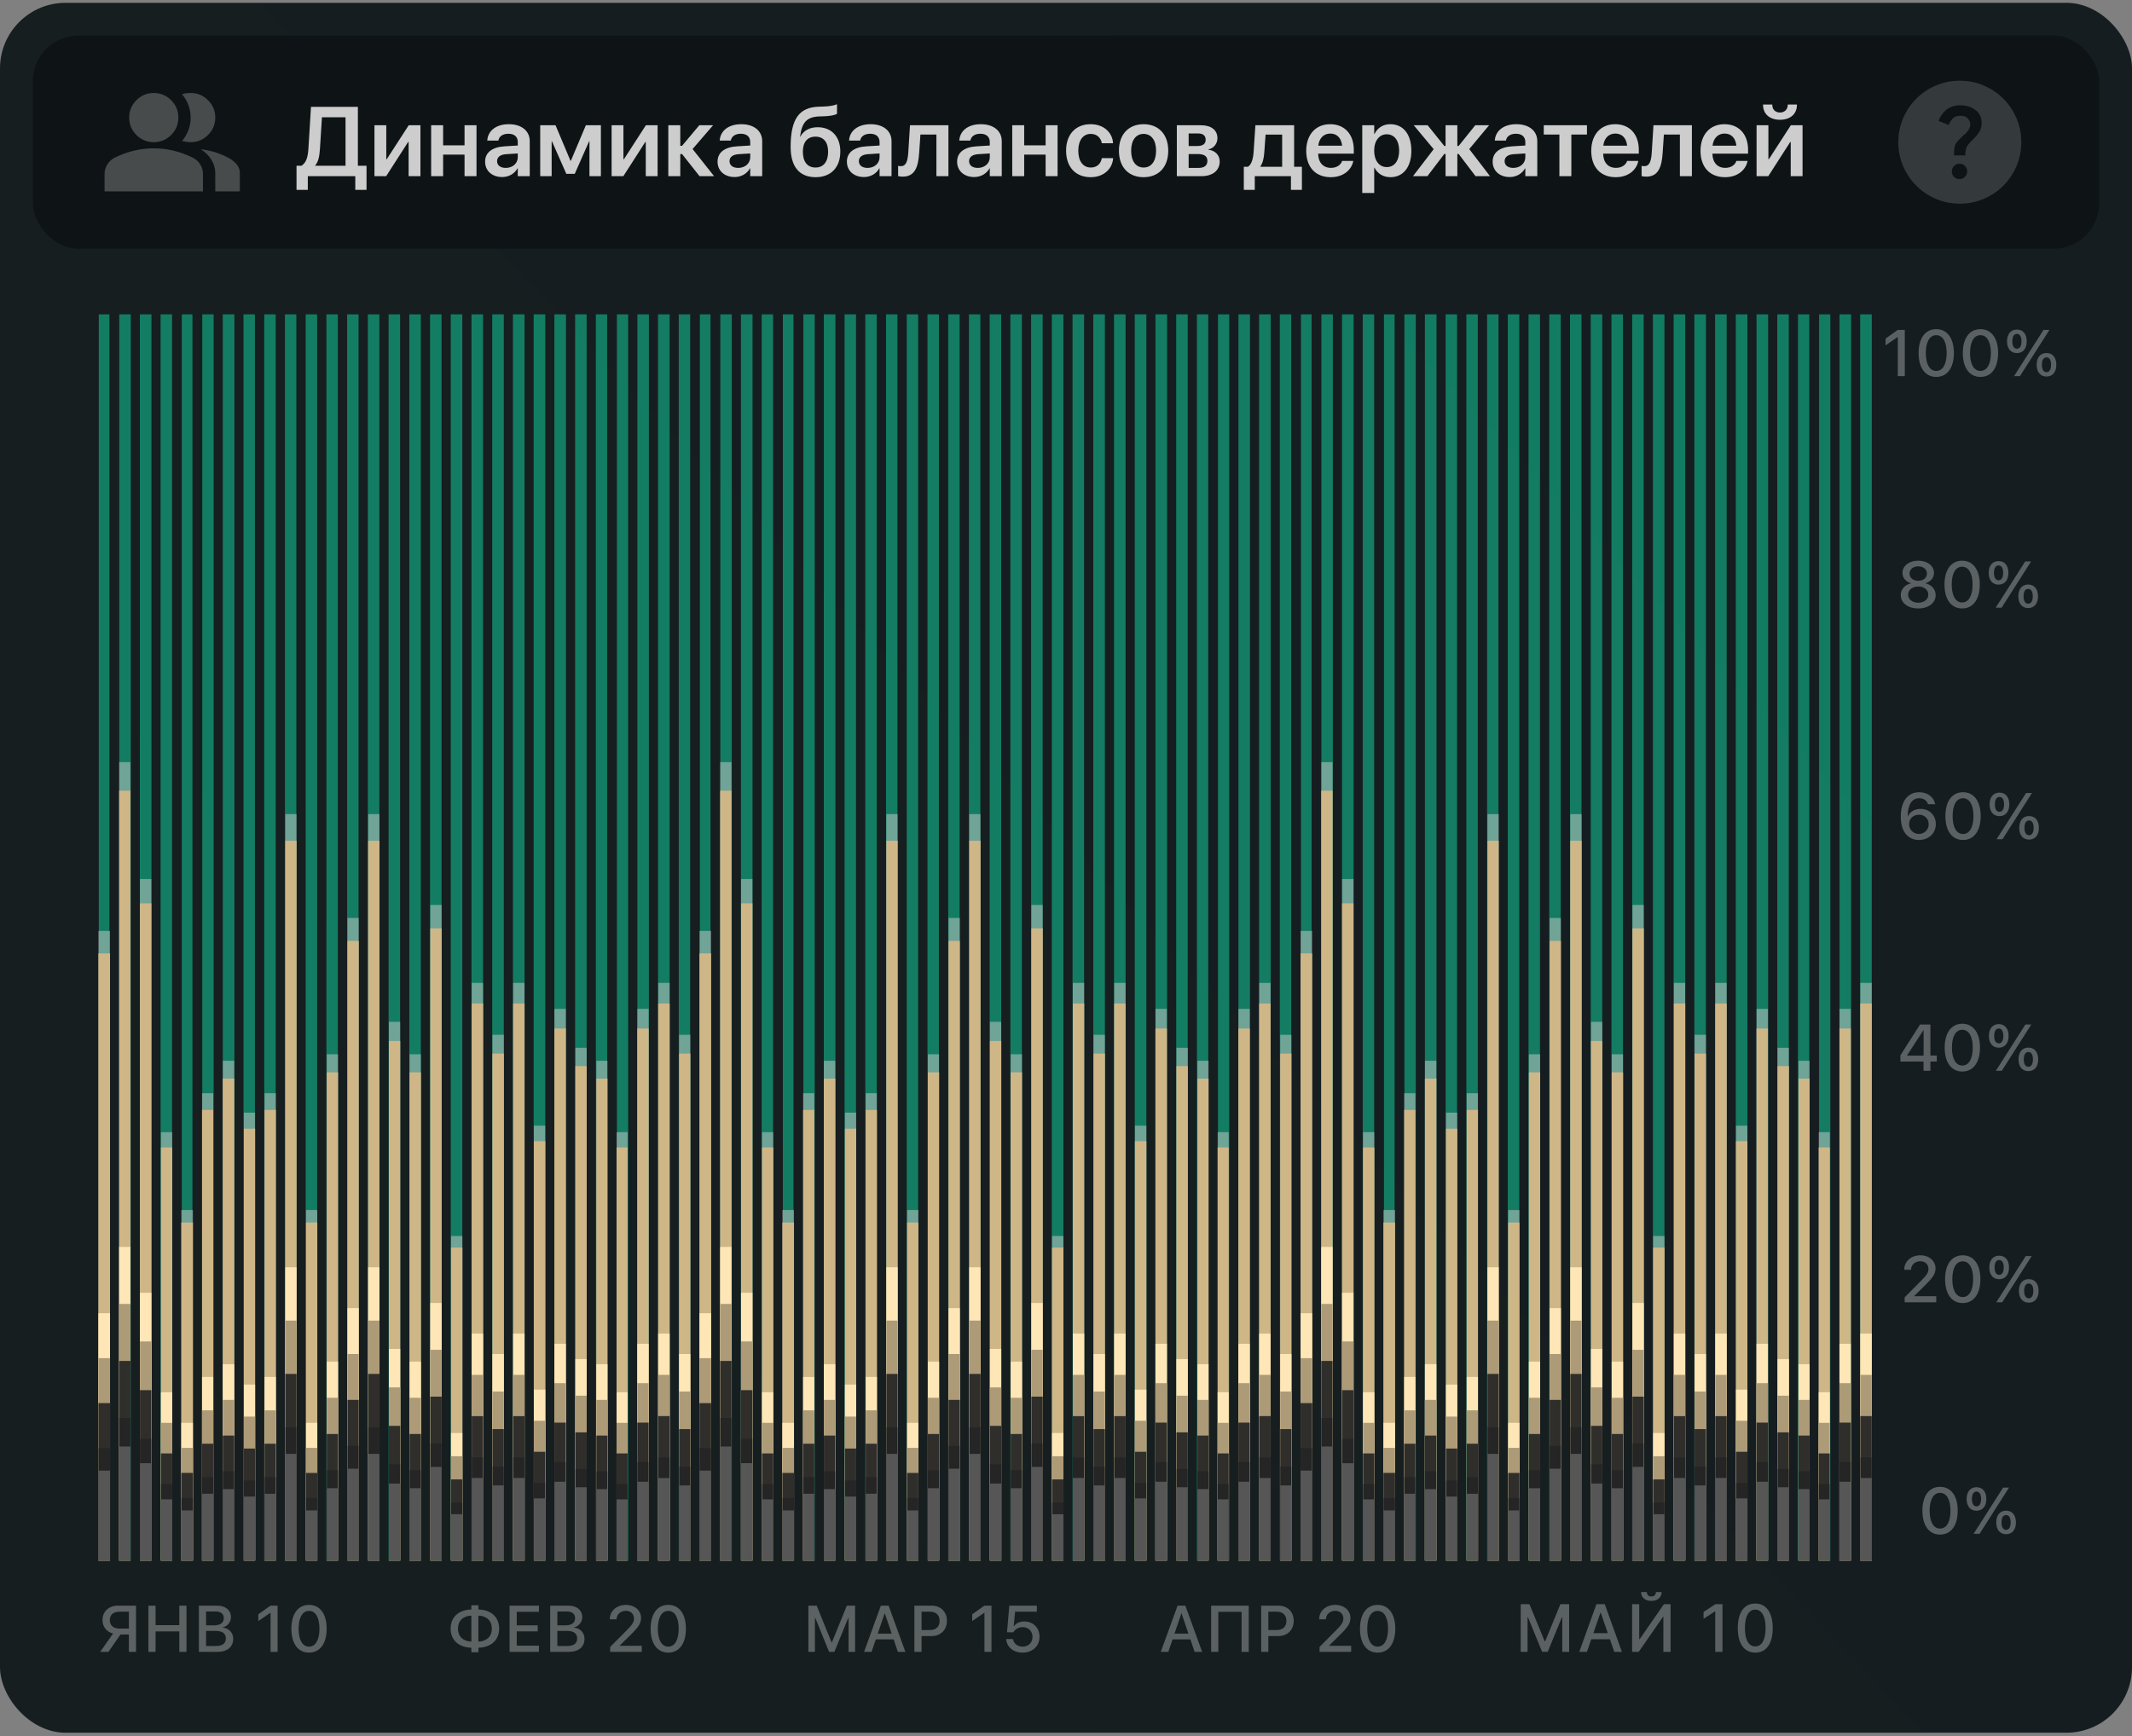 <?xml version="1.0" encoding="UTF-8"?> <svg xmlns="http://www.w3.org/2000/svg" width="345" height="281" viewBox="0 0 345 281" fill="none"><rect x="0" y="0" width="345" height="281" fill="#808080" stroke="none"/><rect y="0.456" width="345" height="279.981" rx="10.615" fill="url(#paint0_linear_1324_5456)"></rect><rect x="5.309" y="5.763" width="334.385" height="34.5" rx="7.382" fill="#0E1416"></rect><g opacity="0.3"><mask id="mask0_1324_5456" style="mask-type:alpha" maskUnits="userSpaceOnUse" x="15" y="11" width="25" height="24"><rect x="15.926" y="11.071" width="23.885" height="23.885" fill="#D9D9D9"></rect></mask><g mask="url(#mask0_1324_5456)"><path d="M16.922 30.973V28.186C16.922 27.622 17.067 27.104 17.357 26.631C17.648 26.158 18.033 25.798 18.514 25.549C19.543 25.035 20.587 24.649 21.649 24.392C22.711 24.135 23.789 24.006 24.883 24.006C25.978 24.006 27.056 24.135 28.118 24.392C29.179 24.649 30.224 25.035 31.253 25.549C31.734 25.798 32.119 26.158 32.41 26.631C32.7 27.104 32.845 27.622 32.845 28.186V30.973H16.922ZM34.835 30.973V27.987C34.835 27.257 34.632 26.556 34.226 25.885C33.819 25.213 33.243 24.637 32.497 24.156C33.343 24.255 34.139 24.425 34.885 24.666C35.632 24.906 36.328 25.201 36.975 25.549C37.572 25.881 38.028 26.25 38.343 26.656C38.658 27.062 38.816 27.506 38.816 27.987V30.973H34.835ZM24.883 23.011C23.789 23.011 22.852 22.621 22.072 21.842C21.292 21.062 20.903 20.125 20.903 19.03C20.903 17.936 21.292 16.998 22.072 16.219C22.852 15.439 23.789 15.05 24.883 15.05C25.978 15.05 26.915 15.439 27.695 16.219C28.474 16.998 28.864 17.936 28.864 19.03C28.864 20.125 28.474 21.062 27.695 21.842C26.915 22.621 25.978 23.011 24.883 23.011ZM34.835 19.03C34.835 20.125 34.446 21.062 33.666 21.842C32.886 22.621 31.949 23.011 30.855 23.011C30.672 23.011 30.44 22.99 30.158 22.949C29.876 22.907 29.644 22.862 29.461 22.812C29.909 22.281 30.253 21.692 30.494 21.046C30.734 20.399 30.855 19.727 30.855 19.03C30.855 18.334 30.734 17.662 30.494 17.015C30.253 16.368 29.909 15.779 29.461 15.249C29.694 15.166 29.926 15.112 30.158 15.087C30.39 15.062 30.622 15.05 30.855 15.05C31.949 15.05 32.886 15.439 33.666 16.219C34.446 16.998 34.835 17.936 34.835 19.03Z" fill="#CDCDCD"></path></g></g><path d="M49.81 30.729H47.983V26.826H48.784C49.577 26.321 49.834 25.403 49.919 23.895L50.324 17.294H57.912V26.826H59.311V30.729H57.492V28.513H49.81V30.729ZM51.778 24.02C51.692 25.287 51.536 26.15 51.016 26.764V26.826H55.914V18.981H52.096L51.778 24.02ZM60.594 28.513V20.272H62.507V25.769H62.585L66.138 20.272H68.035V28.513H66.122V22.978H66.044L62.491 28.513H60.594ZM75.172 28.513V25.022H71.705V28.513H69.769V20.272H71.705V23.522H75.172V20.272H77.108V28.513H75.172ZM81.268 28.653C79.612 28.653 78.5 27.635 78.5 26.165V26.15C78.5 24.688 79.643 23.809 81.633 23.685L83.787 23.553V22.985C83.787 22.154 83.243 21.648 82.271 21.648C81.353 21.648 80.786 22.076 80.661 22.682L80.646 22.752H78.85L78.858 22.659C78.982 21.197 80.242 20.101 82.333 20.101C84.401 20.101 85.723 21.189 85.723 22.845V28.513H83.787V27.246H83.748C83.266 28.109 82.349 28.653 81.268 28.653ZM80.436 26.088C80.436 26.764 80.988 27.176 81.843 27.176C82.955 27.176 83.787 26.438 83.787 25.458V24.836L81.905 24.952C80.957 25.015 80.436 25.427 80.436 26.08V26.088ZM89.268 28.513H87.418V20.272H89.898L92.316 26.025H92.378L94.804 20.272H97.238V28.513H95.387V22.877H95.325L93.008 28.132H91.64L89.323 22.877H89.268V28.513ZM98.971 28.513V20.272H100.884V25.769H100.962L104.515 20.272H106.412V28.513H104.499V22.978H104.422L100.869 28.513H98.971ZM110.369 24.929H110.082V28.513H108.146V20.272H110.082V23.6H110.369L113.161 20.272H115.392L112.072 24.12L115.555 28.513H113.2L110.369 24.929ZM118.883 28.653C117.227 28.653 116.115 27.635 116.115 26.165V26.15C116.115 24.688 117.258 23.809 119.248 23.685L121.402 23.553V22.985C121.402 22.154 120.858 21.648 119.886 21.648C118.969 21.648 118.401 22.076 118.277 22.682L118.261 22.752H116.465L116.473 22.659C116.597 21.197 117.857 20.101 119.948 20.101C122.016 20.101 123.338 21.189 123.338 22.845V28.513H121.402V27.246H121.363C120.881 28.109 119.964 28.653 118.883 28.653ZM118.051 26.088C118.051 26.764 118.603 27.176 119.458 27.176C120.57 27.176 121.402 26.438 121.402 25.458V24.836L119.521 24.952C118.572 25.015 118.051 25.427 118.051 26.08V26.088ZM131.992 28.677C129.379 28.677 127.941 27.005 127.941 23.786V23.771C127.941 19.191 129.371 17.38 132.443 17.271L133.282 17.24C134.169 17.216 134.977 17.084 135.444 16.866V18.414C135.156 18.624 134.347 18.787 133.399 18.818L132.598 18.841C130.499 18.919 129.784 19.86 129.48 22.014L129.465 22.122H129.504C130.025 21.143 130.996 20.591 132.326 20.591C134.542 20.591 135.98 22.115 135.98 24.509V24.525C135.98 27.098 134.456 28.677 131.992 28.677ZM131.96 27.114C133.251 27.114 134.005 26.189 134.005 24.556V24.54C134.005 22.993 133.251 22.115 131.96 22.115C130.67 22.115 129.916 22.993 129.916 24.54V24.556C129.916 26.189 130.67 27.114 131.96 27.114ZM139.813 28.653C138.157 28.653 137.045 27.635 137.045 26.165V26.15C137.045 24.688 138.188 23.809 140.179 23.685L142.332 23.553V22.985C142.332 22.154 141.788 21.648 140.816 21.648C139.899 21.648 139.331 22.076 139.207 22.682L139.191 22.752H137.395L137.403 22.659C137.527 21.197 138.787 20.101 140.878 20.101C142.946 20.101 144.268 21.189 144.268 22.845V28.513H142.332V27.246H142.293C141.811 28.109 140.894 28.653 139.813 28.653ZM138.981 26.088C138.981 26.764 139.533 27.176 140.389 27.176C141.5 27.176 142.332 26.438 142.332 25.458V24.836L140.451 24.952C139.502 25.015 138.981 25.427 138.981 26.08V26.088ZM148.739 24.766C148.583 27.106 148.008 28.591 146.072 28.591C145.714 28.591 145.458 28.537 145.333 28.498V26.842C145.411 26.865 145.567 26.896 145.777 26.896C146.608 26.896 146.888 26.119 146.982 24.626L147.254 20.272H153.474V28.513H151.53V21.773H148.941L148.739 24.766ZM157.649 28.653C155.993 28.653 154.881 27.635 154.881 26.165V26.15C154.881 24.688 156.024 23.809 158.014 23.685L160.168 23.553V22.985C160.168 22.154 159.624 21.648 158.652 21.648C157.734 21.648 157.167 22.076 157.042 22.682L157.027 22.752H155.231L155.239 22.659C155.363 21.197 156.623 20.101 158.714 20.101C160.782 20.101 162.104 21.189 162.104 22.845V28.513H160.168V27.246H160.129C159.647 28.109 158.73 28.653 157.649 28.653ZM156.817 26.088C156.817 26.764 157.369 27.176 158.224 27.176C159.336 27.176 160.168 26.438 160.168 25.458V24.836L158.286 24.952C157.338 25.015 156.817 25.427 156.817 26.08V26.088ZM169.202 28.513V25.022H165.735V28.513H163.799V20.272H165.735V23.522H169.202V20.272H171.138V28.513H169.202ZM176.495 28.677C174.046 28.677 172.515 27.028 172.515 24.385V24.377C172.515 21.749 174.07 20.101 176.48 20.101C178.649 20.101 179.994 21.477 180.111 23.125L180.118 23.188H178.291L178.284 23.118C178.12 22.317 177.529 21.671 176.495 21.671C175.275 21.671 174.489 22.706 174.489 24.393V24.4C174.489 26.119 175.282 27.114 176.511 27.114C177.491 27.114 178.105 26.531 178.284 25.668L178.299 25.598H180.126V25.652C179.979 27.37 178.579 28.677 176.495 28.677ZM185.056 28.677C182.63 28.677 181.067 27.059 181.067 24.393V24.377C181.067 21.734 182.653 20.101 185.056 20.101C187.45 20.101 189.044 21.718 189.044 24.377V24.393C189.044 27.067 187.474 28.677 185.056 28.677ZM185.063 27.114C186.292 27.114 187.077 26.119 187.077 24.393V24.377C187.077 22.659 186.276 21.671 185.056 21.671C183.843 21.671 183.042 22.667 183.042 24.377V24.393C183.042 26.127 183.835 27.114 185.063 27.114ZM190.436 28.513V20.272H194.347C196.01 20.272 197.006 21.065 197.006 22.371V22.387C197.006 23.25 196.376 24.027 195.56 24.167V24.229C196.64 24.361 197.371 25.108 197.371 26.127V26.142C197.371 27.588 196.236 28.513 194.409 28.513H190.436ZM192.348 23.631H193.74C194.642 23.631 195.101 23.296 195.101 22.62V22.604C195.101 21.951 194.665 21.601 193.888 21.601H192.348V23.631ZM192.348 27.176H193.958C194.875 27.176 195.381 26.795 195.381 26.041V26.025C195.381 25.279 194.844 24.929 193.802 24.929H192.348V27.176ZM203.047 30.729H201.274V26.997H201.927C202.534 26.64 202.782 25.683 202.86 24.572L203.148 20.272H209.414V26.997H210.674V30.729H208.901V28.513H203.047V30.729ZM207.478 26.997V21.788H204.796L204.586 24.672C204.524 25.613 204.337 26.406 203.941 26.958V26.997H207.478ZM215.339 28.677C212.867 28.677 211.374 27.036 211.374 24.416V24.408C211.374 21.811 212.89 20.101 215.246 20.101C217.609 20.101 219.071 21.757 219.071 24.245V24.867H213.302C213.325 26.313 214.118 27.168 215.378 27.168C216.35 27.168 216.972 26.655 217.158 26.103L217.174 26.049H218.985L218.97 26.134C218.705 27.402 217.493 28.677 215.339 28.677ZM215.269 21.617C214.25 21.617 213.473 22.309 213.325 23.576H217.182C217.042 22.27 216.295 21.617 215.269 21.617ZM220.439 31.235V20.272H222.375V21.695H222.422C222.888 20.707 223.798 20.101 224.972 20.101C227.071 20.101 228.385 21.734 228.385 24.393V24.4C228.385 27.044 227.064 28.677 225.003 28.677C223.829 28.677 222.888 28.086 222.414 27.122H222.375V31.235H220.439ZM224.397 27.044C225.641 27.044 226.41 26.025 226.41 24.4V24.393C226.41 22.744 225.633 21.734 224.397 21.734C223.199 21.734 222.368 22.776 222.368 24.393V24.4C222.368 26.01 223.207 27.044 224.397 27.044ZM230.982 28.513H228.65L232.001 24.144L228.774 20.272H231.021L233.719 23.623H233.921V20.272H235.826V23.623H236.036L238.726 20.272H240.965L237.754 24.128L241.113 28.513H238.773L236.036 24.914H235.826V28.513H233.921V24.914H233.719L230.982 28.513ZM244.308 28.653C242.652 28.653 241.541 27.635 241.541 26.165V26.15C241.541 24.688 242.683 23.809 244.674 23.685L246.827 23.553V22.985C246.827 22.154 246.283 21.648 245.311 21.648C244.394 21.648 243.826 22.076 243.702 22.682L243.686 22.752H241.89L241.898 22.659C242.023 21.197 243.282 20.101 245.374 20.101C247.442 20.101 248.763 21.189 248.763 22.845V28.513H246.827V27.246H246.789C246.307 28.109 245.389 28.653 244.308 28.653ZM243.476 26.088C243.476 26.764 244.028 27.176 244.884 27.176C245.996 27.176 246.827 26.438 246.827 25.458V24.836L244.946 24.952C243.997 25.015 243.476 25.427 243.476 26.08V26.088ZM256.803 20.272V21.773H254.276V28.513H252.34V21.773H249.813V20.272H256.803ZM261.46 28.677C258.987 28.677 257.495 27.036 257.495 24.416V24.408C257.495 21.811 259.011 20.101 261.367 20.101C263.73 20.101 265.192 21.757 265.192 24.245V24.867H259.423C259.446 26.313 260.239 27.168 261.499 27.168C262.471 27.168 263.093 26.655 263.279 26.103L263.295 26.049H265.106L265.091 26.134C264.826 27.402 263.614 28.677 261.46 28.677ZM261.39 21.617C260.371 21.617 259.594 22.309 259.446 23.576H263.303C263.163 22.27 262.416 21.617 261.39 21.617ZM269.048 24.766C268.893 27.106 268.317 28.591 266.381 28.591C266.024 28.591 265.767 28.537 265.643 28.498V26.842C265.721 26.865 265.876 26.896 266.086 26.896C266.918 26.896 267.198 26.119 267.291 24.626L267.563 20.272H273.783V28.513H271.839V21.773H269.25L269.048 24.766ZM279.14 28.677C276.668 28.677 275.175 27.036 275.175 24.416V24.408C275.175 21.811 276.691 20.101 279.047 20.101C281.41 20.101 282.872 21.757 282.872 24.245V24.867H277.103C277.126 26.313 277.919 27.168 279.179 27.168C280.151 27.168 280.773 26.655 280.959 26.103L280.975 26.049H282.787L282.771 26.134C282.507 27.402 281.294 28.677 279.14 28.677ZM279.07 21.617C278.052 21.617 277.274 22.309 277.126 23.576H280.983C280.843 22.27 280.096 21.617 279.07 21.617ZM288.035 19.386C286.34 19.386 285.298 18.414 285.298 16.983V16.921H286.791V16.983C286.791 17.652 287.226 18.212 288.042 18.212C288.828 18.212 289.294 17.652 289.294 16.983V16.921H290.779V16.983C290.779 18.414 289.737 19.386 288.035 19.386ZM284.248 28.513V20.272H286.161V25.769H286.239L289.792 20.272H291.689V28.513H289.776V22.978H289.698L286.145 28.513H284.248Z" fill="#CDCDCD"></path><g opacity="0.2"><mask id="mask1_1324_5456" style="mask-type:alpha" maskUnits="userSpaceOnUse" x="305" y="11" width="25" height="24"><rect x="305.191" y="11.071" width="23.885" height="23.885" fill="#D9D9D9"></rect></mask><g mask="url(#mask1_1324_5456)"><path d="M317.086 28.984C317.434 28.984 317.728 28.864 317.969 28.624C318.209 28.383 318.33 28.089 318.33 27.74C318.33 27.392 318.209 27.098 317.969 26.857C317.728 26.617 317.434 26.496 317.086 26.496C316.737 26.496 316.443 26.617 316.203 26.857C315.962 27.098 315.842 27.392 315.842 27.74C315.842 28.089 315.962 28.383 316.203 28.624C316.443 28.864 316.737 28.984 317.086 28.984ZM316.19 25.153H318.031C318.031 24.606 318.093 24.174 318.218 23.859C318.342 23.544 318.695 23.113 319.275 22.565C319.706 22.134 320.046 21.724 320.295 21.334C320.544 20.944 320.668 20.476 320.668 19.928C320.668 18.999 320.328 18.286 319.648 17.788C318.968 17.291 318.164 17.042 317.235 17.042C316.29 17.042 315.522 17.291 314.934 17.788C314.345 18.286 313.934 18.883 313.702 19.58L315.344 20.227C315.427 19.928 315.614 19.605 315.904 19.256C316.194 18.908 316.638 18.734 317.235 18.734C317.766 18.734 318.164 18.879 318.429 19.169C318.695 19.46 318.827 19.779 318.827 20.127C318.827 20.459 318.728 20.77 318.529 21.06C318.33 21.351 318.081 21.62 317.782 21.869C317.053 22.516 316.605 23.005 316.439 23.337C316.273 23.668 316.19 24.274 316.19 25.153ZM317.136 32.965C315.759 32.965 314.465 32.704 313.254 32.181C312.043 31.659 310.99 30.95 310.095 30.054C309.199 29.159 308.49 28.105 307.967 26.895C307.445 25.684 307.184 24.39 307.184 23.013C307.184 21.637 307.445 20.343 307.967 19.132C308.49 17.921 309.199 16.868 310.095 15.972C310.99 15.077 312.043 14.367 313.254 13.845C314.465 13.323 315.759 13.061 317.136 13.061C318.512 13.061 319.806 13.323 321.017 13.845C322.228 14.367 323.281 15.077 324.177 15.972C325.072 16.868 325.781 17.921 326.304 19.132C326.826 20.343 327.087 21.637 327.087 23.013C327.087 24.39 326.826 25.684 326.304 26.895C325.781 28.105 325.072 29.159 324.177 30.054C323.281 30.95 322.228 31.659 321.017 32.181C319.806 32.704 318.512 32.965 317.136 32.965Z" fill="#CDCDCD"></path></g></g><g clip-path="url(#clip0_1324_5456)"><g clip-path="url(#clip1_1324_5456)"><rect opacity="0.5" x="15.988" y="50.879" width="1.719" height="201.691" fill="#10DCA6"></rect><rect opacity="0.5" x="15.926" y="150.671" width="1.877" height="101.9" fill="#CDCDCD"></rect><rect x="15.926" y="154.307" width="1.877" height="98.261" fill="#CFB687"></rect><rect x="15.926" y="212.537" width="1.877" height="40.032" fill="#FFE6B6"></rect><rect x="15.926" y="219.816" width="1.877" height="32.754" fill="#AD9A76"></rect><rect opacity="0.9" x="15.926" y="227.095" width="1.877" height="25.475" fill="#232323"></rect><rect opacity="0.5" x="15.926" y="234.37" width="1.877" height="18.196" fill="#181D1E"></rect><rect x="15.926" y="238.01" width="1.877" height="14.557" fill="#565656"></rect><rect opacity="0.5" x="19.301" y="50.879" width="1.857" height="201.691" fill="#10DCA6"></rect><rect opacity="0.5" x="19.281" y="123.357" width="1.825" height="129.213" fill="#CDCDCD"></rect><rect x="19.281" y="127.973" width="1.825" height="124.598" fill="#CFB687"></rect><rect x="19.281" y="201.807" width="1.825" height="50.762" fill="#FFE6B6"></rect><rect x="19.281" y="211.038" width="1.825" height="41.533" fill="#AD9A76"></rect><rect opacity="0.9" x="19.281" y="220.267" width="1.825" height="32.303" fill="#232323"></rect><rect opacity="0.5" x="19.281" y="229.495" width="1.825" height="23.074" fill="#181D1E"></rect><rect x="19.281" y="234.11" width="1.825" height="18.459" fill="#565656"></rect><rect opacity="0.5" x="22.633" y="50.879" width="1.877" height="201.691" fill="#10DCA6"></rect><rect opacity="0.5" x="22.645" y="142.267" width="1.845" height="110.304" fill="#CDCDCD"></rect><rect x="22.645" y="146.205" width="1.845" height="106.365" fill="#CFB687"></rect><rect x="22.645" y="209.236" width="1.845" height="43.334" fill="#FFE6B6"></rect><rect x="22.645" y="217.115" width="1.845" height="35.455" fill="#AD9A76"></rect><rect opacity="0.9" x="22.645" y="224.994" width="1.845" height="27.576" fill="#232323"></rect><rect opacity="0.5" x="22.645" y="232.873" width="1.845" height="19.697" fill="#181D1E"></rect><rect x="22.645" y="236.813" width="1.845" height="15.758" fill="#565656"></rect><rect opacity="0.5" x="25.988" y="50.879" width="1.852" height="201.691" fill="#10DCA6"></rect><rect opacity="0.5" x="26.047" y="183.236" width="1.82" height="69.334" fill="#CDCDCD"></rect><rect x="26.047" y="185.711" width="1.82" height="66.858" fill="#CFB687"></rect><rect x="26.047" y="225.333" width="1.82" height="27.238" fill="#FFE6B6"></rect><rect x="26.047" y="230.283" width="1.82" height="22.286" fill="#AD9A76"></rect><rect opacity="0.9" x="26.047" y="235.236" width="1.82" height="17.334" fill="#232323"></rect><rect opacity="0.5" x="26.047" y="240.189" width="1.82" height="12.381" fill="#181D1E"></rect><rect x="26.047" y="242.666" width="1.82" height="9.905" fill="#565656"></rect><rect opacity="0.5" x="29.422" y="50.879" width="1.719" height="201.691" fill="#10DCA6"></rect><rect opacity="0.5" x="29.34" y="195.841" width="1.877" height="56.728" fill="#CDCDCD"></rect><rect x="29.34" y="197.868" width="1.877" height="54.702" fill="#CFB687"></rect><rect x="29.34" y="230.283" width="1.877" height="22.286" fill="#FFE6B6"></rect><rect x="29.34" y="234.332" width="1.877" height="18.234" fill="#AD9A76"></rect><rect opacity="0.9" x="29.34" y="238.383" width="1.877" height="14.182" fill="#232323"></rect><rect opacity="0.5" x="29.34" y="242.441" width="1.877" height="10.13" fill="#181D1E"></rect><rect x="29.34" y="244.466" width="1.877" height="8.104" fill="#565656"></rect><rect opacity="0.5" x="32.73" y="50.879" width="1.841" height="201.691" fill="#10DCA6"></rect><rect opacity="0.5" x="32.695" y="176.932" width="1.809" height="75.637" fill="#CDCDCD"></rect><rect x="32.695" y="179.635" width="1.809" height="72.936" fill="#CFB687"></rect><rect x="32.695" y="222.852" width="1.809" height="29.715" fill="#FFE6B6"></rect><rect x="32.695" y="228.259" width="1.809" height="24.312" fill="#AD9A76"></rect><rect opacity="0.9" x="32.695" y="233.659" width="1.809" height="18.909" fill="#232323"></rect><rect opacity="0.5" x="32.695" y="239.063" width="1.809" height="13.507" fill="#181D1E"></rect><rect x="32.695" y="241.761" width="1.809" height="10.805" fill="#565656"></rect><rect opacity="0.5" x="36.051" y="50.879" width="1.877" height="201.692" fill="#10DCA6"></rect><rect opacity="0.5" x="36.055" y="171.679" width="1.845" height="80.89" fill="#CDCDCD"></rect><rect x="36.055" y="174.57" width="1.845" height="78.001" fill="#CFB687"></rect><rect x="36.055" y="220.793" width="1.845" height="31.778" fill="#FFE6B6"></rect><rect x="36.055" y="226.571" width="1.845" height="26" fill="#AD9A76"></rect><rect opacity="0.9" x="36.055" y="232.347" width="1.845" height="20.222" fill="#232323"></rect><rect opacity="0.5" x="36.055" y="238.126" width="1.845" height="14.445" fill="#181D1E"></rect><rect x="36.055" y="241.014" width="1.845" height="11.556" fill="#565656"></rect><rect opacity="0.5" x="39.402" y="50.879" width="1.848" height="201.691" fill="#10DCA6"></rect><rect opacity="0.5" x="39.465" y="180.084" width="1.816" height="72.485" fill="#CDCDCD"></rect><rect x="39.465" y="182.675" width="1.816" height="69.896" fill="#CFB687"></rect><rect x="39.465" y="224.093" width="1.816" height="28.476" fill="#FFE6B6"></rect><rect x="39.465" y="229.27" width="1.816" height="23.299" fill="#AD9A76"></rect><rect opacity="0.9" x="39.465" y="234.447" width="1.816" height="18.121" fill="#232323"></rect><rect opacity="0.5" x="39.465" y="239.624" width="1.816" height="12.944" fill="#181D1E"></rect><rect x="39.465" y="242.214" width="1.816" height="10.355" fill="#565656"></rect><rect opacity="0.5" x="42.758" y="50.879" width="1.852" height="201.692" fill="#10DCA6"></rect><rect opacity="0.5" x="42.816" y="176.934" width="1.82" height="75.637" fill="#CDCDCD"></rect><rect x="42.816" y="179.635" width="1.82" height="72.936" fill="#CFB687"></rect><rect x="42.816" y="222.852" width="1.82" height="29.715" fill="#FFE6B6"></rect><rect x="42.816" y="228.258" width="1.82" height="24.312" fill="#AD9A76"></rect><rect opacity="0.9" x="42.816" y="233.66" width="1.82" height="18.909" fill="#232323"></rect><rect opacity="0.5" x="42.816" y="239.064" width="1.82" height="13.507" fill="#181D1E"></rect><rect x="42.816" y="241.765" width="1.82" height="10.805" fill="#565656"></rect><rect opacity="0.5" x="46.109" y="50.879" width="1.847" height="201.691" fill="#10DCA6"></rect><rect opacity="0.5" x="46.172" y="131.762" width="1.815" height="120.809" fill="#CDCDCD"></rect><rect x="46.172" y="136.074" width="1.815" height="116.494" fill="#CFB687"></rect><rect x="46.172" y="205.108" width="1.815" height="47.461" fill="#FFE6B6"></rect><rect x="46.172" y="213.736" width="1.815" height="38.831" fill="#AD9A76"></rect><rect opacity="0.9" x="46.172" y="222.368" width="1.815" height="30.202" fill="#232323"></rect><rect opacity="0.5" x="46.172" y="230.996" width="1.815" height="21.573" fill="#181D1E"></rect><rect x="46.172" y="235.307" width="1.815" height="17.258" fill="#565656"></rect><rect opacity="0.5" x="49.465" y="50.879" width="1.852" height="201.692" fill="#10DCA6"></rect><rect opacity="0.5" x="49.523" y="195.842" width="1.82" height="56.728" fill="#CDCDCD"></rect><rect x="49.523" y="197.869" width="1.82" height="54.702" fill="#CFB687"></rect><rect x="49.523" y="230.284" width="1.82" height="22.286" fill="#FFE6B6"></rect><rect x="49.523" y="234.336" width="1.82" height="18.234" fill="#AD9A76"></rect><rect opacity="0.9" x="49.523" y="238.387" width="1.82" height="14.182" fill="#232323"></rect><rect opacity="0.5" x="49.523" y="242.44" width="1.82" height="10.13" fill="#181D1E"></rect><rect x="49.523" y="244.466" width="1.82" height="8.104" fill="#565656"></rect><rect opacity="0.5" x="52.82" y="50.879" width="1.851" height="201.692" fill="#10DCA6"></rect><rect opacity="0.5" x="52.879" y="170.63" width="1.819" height="81.94" fill="#CDCDCD"></rect><rect x="52.879" y="173.555" width="1.819" height="79.014" fill="#CFB687"></rect><rect x="52.879" y="220.379" width="1.819" height="32.191" fill="#FFE6B6"></rect><rect x="52.879" y="226.232" width="1.819" height="26.338" fill="#AD9A76"></rect><rect opacity="0.9" x="52.879" y="232.085" width="1.819" height="20.485" fill="#232323"></rect><rect opacity="0.5" x="52.879" y="237.938" width="1.819" height="14.632" fill="#181D1E"></rect><rect x="52.879" y="240.863" width="1.819" height="11.706" fill="#565656"></rect><rect opacity="0.5" x="56.172" y="50.879" width="1.851" height="201.692" fill="#10DCA6"></rect><rect opacity="0.5" x="56.23" y="148.57" width="1.819" height="104.001" fill="#CDCDCD"></rect><rect x="56.23" y="152.283" width="1.819" height="100.287" fill="#CFB687"></rect><rect x="56.23" y="211.712" width="1.819" height="40.858" fill="#FFE6B6"></rect><rect x="56.23" y="219.141" width="1.819" height="33.429" fill="#AD9A76"></rect><rect opacity="0.9" x="56.23" y="226.57" width="1.819" height="26" fill="#232323"></rect><rect opacity="0.5" x="56.23" y="233.999" width="1.819" height="18.572" fill="#181D1E"></rect><rect x="56.23" y="237.712" width="1.819" height="14.857" fill="#565656"></rect><rect opacity="0.5" x="59.527" y="50.879" width="1.859" height="201.691" fill="#10DCA6"></rect><rect opacity="0.5" x="59.578" y="131.762" width="1.827" height="120.809" fill="#CDCDCD"></rect><rect x="59.578" y="136.074" width="1.827" height="116.494" fill="#CFB687"></rect><rect x="59.578" y="205.108" width="1.827" height="47.461" fill="#FFE6B6"></rect><rect x="59.578" y="213.736" width="1.827" height="38.831" fill="#AD9A76"></rect><rect opacity="0.9" x="59.578" y="222.367" width="1.827" height="30.202" fill="#232323"></rect><rect opacity="0.5" x="59.578" y="230.995" width="1.827" height="21.573" fill="#181D1E"></rect><rect x="59.578" y="235.307" width="1.827" height="17.258" fill="#565656"></rect><rect opacity="0.5" x="62.883" y="50.879" width="1.862" height="201.692" fill="#10DCA6"></rect><rect opacity="0.5" x="62.93" y="165.378" width="1.831" height="87.193" fill="#CDCDCD"></rect><rect x="62.93" y="168.49" width="1.831" height="84.079" fill="#CFB687"></rect><rect x="62.93" y="218.316" width="1.831" height="34.254" fill="#FFE6B6"></rect><rect x="62.93" y="224.545" width="1.831" height="28.026" fill="#AD9A76"></rect><rect opacity="0.9" x="62.93" y="230.772" width="1.831" height="21.798" fill="#232323"></rect><rect opacity="0.5" x="62.93" y="237.001" width="1.831" height="15.57" fill="#181D1E"></rect><rect x="62.93" y="240.114" width="1.831" height="12.456" fill="#565656"></rect><rect opacity="0.5" x="66.234" y="50.879" width="1.862" height="201.692" fill="#10DCA6"></rect><rect opacity="0.5" x="66.281" y="170.63" width="1.831" height="81.94" fill="#CDCDCD"></rect><rect x="66.281" y="173.555" width="1.831" height="79.014" fill="#CFB687"></rect><rect x="66.281" y="220.379" width="1.831" height="32.191" fill="#FFE6B6"></rect><rect x="66.281" y="226.231" width="1.831" height="26.338" fill="#AD9A76"></rect><rect opacity="0.9" x="66.281" y="232.085" width="1.831" height="20.485" fill="#232323"></rect><rect opacity="0.5" x="66.281" y="237.938" width="1.831" height="14.632" fill="#181D1E"></rect><rect x="66.281" y="240.863" width="1.831" height="11.706" fill="#565656"></rect><rect opacity="0.5" x="69.59" y="50.879" width="1.863" height="201.692" fill="#10DCA6"></rect><rect opacity="0.5" x="69.637" y="146.468" width="1.831" height="106.102" fill="#CDCDCD"></rect><rect x="69.637" y="150.258" width="1.831" height="102.313" fill="#CFB687"></rect><rect x="69.637" y="210.886" width="1.831" height="41.683" fill="#FFE6B6"></rect><rect x="69.637" y="218.466" width="1.831" height="34.104" fill="#AD9A76"></rect><rect opacity="0.9" x="69.637" y="226.045" width="1.831" height="26.526" fill="#232323"></rect><rect opacity="0.5" x="69.637" y="233.624" width="1.831" height="18.947" fill="#181D1E"></rect><rect x="69.633" y="237.413" width="1.831" height="15.158" fill="#565656"></rect><rect opacity="0.5" x="72.941" y="50.879" width="1.868" height="201.692" fill="#10DCA6"></rect><rect opacity="0.5" x="72.984" y="200.044" width="1.836" height="52.526" fill="#CDCDCD"></rect><rect x="72.984" y="201.92" width="1.836" height="50.65" fill="#CFB687"></rect><rect x="72.984" y="231.935" width="1.836" height="20.635" fill="#FFE6B6"></rect><rect x="72.984" y="235.686" width="1.836" height="16.883" fill="#AD9A76"></rect><rect opacity="0.9" x="72.984" y="239.438" width="1.836" height="13.131" fill="#232323"></rect><rect opacity="0.5" x="72.984" y="243.192" width="1.836" height="9.38" fill="#181D1E"></rect><rect x="72.984" y="245.068" width="1.836" height="7.504" fill="#565656"></rect><rect opacity="0.5" x="76.297" y="50.879" width="1.873" height="201.691" fill="#10DCA6"></rect><rect opacity="0.5" x="76.332" y="159.075" width="1.841" height="93.496" fill="#CDCDCD"></rect><rect x="76.332" y="162.414" width="1.841" height="90.157" fill="#CFB687"></rect><rect x="76.332" y="215.839" width="1.841" height="36.73" fill="#FFE6B6"></rect><rect x="76.332" y="222.518" width="1.841" height="30.052" fill="#AD9A76"></rect><rect opacity="0.9" x="76.332" y="229.197" width="1.841" height="23.374" fill="#232323"></rect><rect opacity="0.5" x="76.332" y="235.874" width="1.841" height="16.696" fill="#181D1E"></rect><rect x="76.332" y="239.213" width="1.841" height="13.357" fill="#565656"></rect><rect opacity="0.5" x="79.652" y="50.879" width="1.874" height="201.692" fill="#10DCA6"></rect><rect opacity="0.5" x="79.688" y="167.479" width="1.842" height="85.092" fill="#CDCDCD"></rect><rect x="79.688" y="170.518" width="1.842" height="82.053" fill="#CFB687"></rect><rect x="79.688" y="219.141" width="1.842" height="33.429" fill="#FFE6B6"></rect><rect x="79.688" y="225.22" width="1.842" height="27.351" fill="#AD9A76"></rect><rect opacity="0.9" x="79.688" y="231.297" width="1.842" height="21.273" fill="#232323"></rect><rect opacity="0.5" x="79.688" y="237.374" width="1.842" height="15.195" fill="#181D1E"></rect><rect x="79.688" y="240.414" width="1.842" height="12.156" fill="#565656"></rect><rect opacity="0.5" x="83.004" y="50.879" width="1.874" height="201.692" fill="#10DCA6"></rect><rect opacity="0.5" x="83.039" y="159.075" width="1.842" height="93.496" fill="#CDCDCD"></rect><rect x="83.039" y="162.414" width="1.842" height="90.157" fill="#CFB687"></rect><rect x="83.039" y="215.84" width="1.842" height="36.73" fill="#FFE6B6"></rect><rect x="83.039" y="222.519" width="1.842" height="30.052" fill="#AD9A76"></rect><rect opacity="0.9" x="83.039" y="229.197" width="1.842" height="23.374" fill="#232323"></rect><rect opacity="0.5" x="83.039" y="235.875" width="1.842" height="16.696" fill="#181D1E"></rect><rect x="83.039" y="239.213" width="1.842" height="13.357" fill="#565656"></rect><rect opacity="0.5" x="86.359" y="50.879" width="1.877" height="201.692" fill="#10DCA6"></rect><rect opacity="0.5" x="86.391" y="182.187" width="1.845" height="70.385" fill="#CDCDCD"></rect><rect x="86.391" y="184.7" width="1.845" height="67.871" fill="#CFB687"></rect><rect x="86.391" y="224.917" width="1.845" height="27.651" fill="#FFE6B6"></rect><rect x="86.391" y="229.944" width="1.845" height="22.624" fill="#AD9A76"></rect><rect opacity="0.9" x="86.391" y="234.971" width="1.845" height="17.596" fill="#232323"></rect><rect opacity="0.5" x="86.391" y="239.998" width="1.845" height="12.569" fill="#181D1E"></rect><rect x="86.391" y="242.514" width="1.845" height="10.055" fill="#565656"></rect><rect opacity="0.5" x="89.711" y="50.879" width="1.877" height="201.691" fill="#10DCA6"></rect><rect opacity="0.5" x="89.711" y="163.277" width="1.845" height="89.294" fill="#CDCDCD"></rect><rect x="89.711" y="166.464" width="1.845" height="86.105" fill="#CFB687"></rect><rect x="89.711" y="217.489" width="1.845" height="35.08" fill="#FFE6B6"></rect><rect x="89.711" y="223.866" width="1.845" height="28.701" fill="#AD9A76"></rect><rect opacity="0.9" x="89.711" y="230.246" width="1.845" height="22.323" fill="#232323"></rect><rect opacity="0.5" x="89.711" y="236.622" width="1.845" height="15.945" fill="#181D1E"></rect><rect x="89.711" y="239.812" width="1.845" height="12.756" fill="#565656"></rect><rect opacity="0.5" x="93.066" y="50.879" width="1.863" height="201.692" fill="#10DCA6"></rect><rect opacity="0.5" x="93.113" y="169.58" width="1.831" height="82.991" fill="#CDCDCD"></rect><rect x="93.113" y="172.543" width="1.831" height="80.027" fill="#CFB687"></rect><rect x="93.113" y="219.966" width="1.831" height="32.604" fill="#FFE6B6"></rect><rect x="93.113" y="225.892" width="1.831" height="26.676" fill="#AD9A76"></rect><rect opacity="0.9" x="93.113" y="231.823" width="1.831" height="20.748" fill="#232323"></rect><rect opacity="0.5" x="93.113" y="237.749" width="1.831" height="14.82" fill="#181D1E"></rect><rect x="93.113" y="240.712" width="1.831" height="11.856" fill="#565656"></rect><rect opacity="0.5" x="96.422" y="50.879" width="1.826" height="201.692" fill="#10DCA6"></rect><rect opacity="0.5" x="96.504" y="171.68" width="1.795" height="80.89" fill="#CDCDCD"></rect><rect x="96.504" y="174.57" width="1.795" height="78.001" fill="#CFB687"></rect><rect x="96.504" y="220.792" width="1.795" height="31.778" fill="#FFE6B6"></rect><rect x="96.504" y="226.57" width="1.795" height="26" fill="#AD9A76"></rect><rect opacity="0.9" x="96.504" y="232.347" width="1.795" height="20.222" fill="#232323"></rect><rect opacity="0.5" x="96.504" y="238.126" width="1.795" height="14.445" fill="#181D1E"></rect><rect x="96.504" y="241.014" width="1.795" height="11.556" fill="#565656"></rect><rect opacity="0.5" x="99.832" y="50.879" width="1.819" height="201.691" fill="#10DCA6"></rect><rect opacity="0.5" x="99.773" y="183.237" width="1.787" height="69.334" fill="#CDCDCD"></rect><rect x="99.773" y="185.711" width="1.787" height="66.858" fill="#CFB687"></rect><rect x="99.773" y="225.332" width="1.787" height="27.238" fill="#FFE6B6"></rect><rect x="99.773" y="230.283" width="1.787" height="22.286" fill="#AD9A76"></rect><rect opacity="0.9" x="99.773" y="235.236" width="1.787" height="17.333" fill="#232323"></rect><rect opacity="0.5" x="99.773" y="240.19" width="1.787" height="12.381" fill="#181D1E"></rect><rect x="99.773" y="242.665" width="1.787" height="9.905" fill="#565656"></rect><rect opacity="0.5" x="103.141" y="50.879" width="1.866" height="201.692" fill="#10DCA6"></rect><rect opacity="0.5" x="103.129" y="163.277" width="1.834" height="89.294" fill="#CDCDCD"></rect><rect x="103.129" y="166.465" width="1.834" height="86.105" fill="#CFB687"></rect><rect x="103.129" y="217.491" width="1.834" height="35.08" fill="#FFE6B6"></rect><rect x="103.129" y="223.868" width="1.834" height="28.702" fill="#AD9A76"></rect><rect opacity="0.9" x="103.129" y="230.248" width="1.834" height="22.323" fill="#232323"></rect><rect opacity="0.5" x="103.129" y="236.624" width="1.834" height="15.945" fill="#181D1E"></rect><rect x="103.129" y="239.814" width="1.834" height="12.756" fill="#565656"></rect><rect opacity="0.5" x="106.484" y="50.879" width="1.877" height="201.692" fill="#10DCA6"></rect><rect opacity="0.5" x="106.512" y="159.074" width="1.845" height="93.496" fill="#CDCDCD"></rect><rect x="106.512" y="162.414" width="1.845" height="90.157" fill="#CFB687"></rect><rect x="106.512" y="215.839" width="1.845" height="36.73" fill="#FFE6B6"></rect><rect x="106.512" y="222.518" width="1.845" height="30.052" fill="#AD9A76"></rect><rect opacity="0.9" x="106.512" y="229.195" width="1.845" height="23.374" fill="#232323"></rect><rect opacity="0.5" x="106.512" y="235.874" width="1.845" height="16.696" fill="#181D1E"></rect><rect x="106.512" y="239.214" width="1.845" height="13.357" fill="#565656"></rect><rect opacity="0.5" x="109.836" y="50.879" width="1.847" height="201.691" fill="#10DCA6"></rect><rect opacity="0.5" x="109.898" y="167.479" width="1.815" height="85.092" fill="#CDCDCD"></rect><rect x="109.898" y="170.518" width="1.815" height="82.053" fill="#CFB687"></rect><rect x="109.898" y="219.141" width="1.815" height="33.429" fill="#FFE6B6"></rect><rect x="109.898" y="225.22" width="1.815" height="27.351" fill="#AD9A76"></rect><rect opacity="0.9" x="109.898" y="231.297" width="1.815" height="21.273" fill="#232323"></rect><rect opacity="0.5" x="109.898" y="237.373" width="1.815" height="15.195" fill="#181D1E"></rect><rect x="109.898" y="240.413" width="1.815" height="12.156" fill="#565656"></rect><rect opacity="0.5" x="113.254" y="50.879" width="1.719" height="201.691" fill="#10DCA6"></rect><rect opacity="0.5" x="113.191" y="150.671" width="1.877" height="101.9" fill="#CDCDCD"></rect><rect x="113.191" y="154.307" width="1.877" height="98.261" fill="#CFB687"></rect><rect x="113.191" y="212.536" width="1.877" height="40.032" fill="#FFE6B6"></rect><rect x="113.191" y="219.816" width="1.877" height="32.754" fill="#AD9A76"></rect><rect opacity="0.9" x="113.191" y="227.095" width="1.877" height="25.475" fill="#232323"></rect><rect opacity="0.5" x="113.191" y="234.37" width="1.877" height="18.196" fill="#181D1E"></rect><rect x="113.191" y="238.01" width="1.877" height="14.557" fill="#565656"></rect><rect opacity="0.5" x="116.562" y="50.879" width="1.857" height="201.691" fill="#10DCA6"></rect><rect opacity="0.5" x="116.543" y="123.357" width="1.825" height="129.213" fill="#CDCDCD"></rect><rect x="116.543" y="127.973" width="1.825" height="124.598" fill="#CFB687"></rect><rect x="116.543" y="201.807" width="1.825" height="50.762" fill="#FFE6B6"></rect><rect x="116.543" y="211.038" width="1.825" height="41.533" fill="#AD9A76"></rect><rect opacity="0.9" x="116.543" y="220.266" width="1.825" height="32.303" fill="#232323"></rect><rect opacity="0.5" x="116.543" y="229.495" width="1.825" height="23.074" fill="#181D1E"></rect><rect x="116.543" y="234.11" width="1.825" height="18.459" fill="#565656"></rect><rect opacity="0.5" x="119.898" y="50.879" width="1.877" height="201.691" fill="#10DCA6"></rect><rect opacity="0.5" x="119.914" y="142.267" width="1.845" height="110.304" fill="#CDCDCD"></rect><rect x="119.914" y="146.205" width="1.845" height="106.365" fill="#CFB687"></rect><rect x="119.914" y="209.234" width="1.845" height="43.334" fill="#FFE6B6"></rect><rect x="119.914" y="217.114" width="1.845" height="35.455" fill="#AD9A76"></rect><rect opacity="0.9" x="119.914" y="224.992" width="1.845" height="27.576" fill="#232323"></rect><rect opacity="0.5" x="119.914" y="232.872" width="1.845" height="19.697" fill="#181D1E"></rect><rect x="119.914" y="236.811" width="1.845" height="15.758" fill="#565656"></rect><rect opacity="0.5" x="123.254" y="50.879" width="1.847" height="201.691" fill="#10DCA6"></rect><rect opacity="0.5" x="123.316" y="183.236" width="1.815" height="69.334" fill="#CDCDCD"></rect><rect x="123.316" y="185.711" width="1.815" height="66.858" fill="#CFB687"></rect><rect x="123.316" y="225.333" width="1.815" height="27.238" fill="#FFE6B6"></rect><rect x="123.316" y="230.283" width="1.815" height="22.286" fill="#AD9A76"></rect><rect opacity="0.9" x="123.316" y="235.236" width="1.815" height="17.334" fill="#232323"></rect><rect opacity="0.5" x="123.316" y="240.189" width="1.815" height="12.381" fill="#181D1E"></rect><rect x="123.316" y="242.666" width="1.815" height="9.905" fill="#565656"></rect><rect opacity="0.5" x="126.684" y="50.879" width="1.719" height="201.692" fill="#10DCA6"></rect><rect opacity="0.5" x="126.605" y="195.842" width="1.877" height="56.728" fill="#CDCDCD"></rect><rect x="126.605" y="197.869" width="1.877" height="54.702" fill="#CFB687"></rect><rect x="126.605" y="230.284" width="1.877" height="22.286" fill="#FFE6B6"></rect><rect x="126.605" y="234.337" width="1.877" height="18.234" fill="#AD9A76"></rect><rect opacity="0.9" x="126.605" y="238.388" width="1.877" height="14.182" fill="#232323"></rect><rect opacity="0.5" x="126.605" y="242.441" width="1.877" height="10.13" fill="#181D1E"></rect><rect x="126.605" y="244.466" width="1.877" height="8.104" fill="#565656"></rect><rect opacity="0.5" x="129.996" y="50.879" width="1.841" height="201.691" fill="#10DCA6"></rect><rect opacity="0.5" x="129.961" y="176.933" width="1.809" height="75.637" fill="#CDCDCD"></rect><rect x="129.961" y="179.635" width="1.809" height="72.936" fill="#CFB687"></rect><rect x="129.961" y="222.857" width="1.809" height="29.715" fill="#FFE6B6"></rect><rect x="129.961" y="228.257" width="1.809" height="24.312" fill="#AD9A76"></rect><rect opacity="0.9" x="129.961" y="233.659" width="1.809" height="18.909" fill="#232323"></rect><rect opacity="0.5" x="129.961" y="239.063" width="1.809" height="13.507" fill="#181D1E"></rect><rect x="129.961" y="241.766" width="1.809" height="10.805" fill="#565656"></rect><rect opacity="0.5" x="133.312" y="50.879" width="1.877" height="201.692" fill="#10DCA6"></rect><rect opacity="0.5" x="133.316" y="171.679" width="1.845" height="80.89" fill="#CDCDCD"></rect><rect x="133.316" y="174.57" width="1.845" height="78.001" fill="#CFB687"></rect><rect x="133.316" y="220.793" width="1.845" height="31.778" fill="#FFE6B6"></rect><rect x="133.316" y="226.571" width="1.845" height="26" fill="#AD9A76"></rect><rect opacity="0.9" x="133.316" y="232.347" width="1.845" height="20.222" fill="#232323"></rect><rect opacity="0.5" x="133.316" y="238.126" width="1.845" height="14.445" fill="#181D1E"></rect><rect x="133.316" y="241.014" width="1.845" height="11.556" fill="#565656"></rect><rect opacity="0.5" x="136.668" y="50.879" width="1.848" height="201.691" fill="#10DCA6"></rect><rect opacity="0.5" x="136.73" y="180.084" width="1.816" height="72.485" fill="#CDCDCD"></rect><rect x="136.73" y="182.675" width="1.816" height="69.896" fill="#CFB687"></rect><rect x="136.73" y="224.093" width="1.816" height="28.476" fill="#FFE6B6"></rect><rect x="136.73" y="229.27" width="1.816" height="23.299" fill="#AD9A76"></rect><rect opacity="0.9" x="136.73" y="234.447" width="1.816" height="18.121" fill="#232323"></rect><rect opacity="0.5" x="136.73" y="239.624" width="1.816" height="12.944" fill="#181D1E"></rect><rect x="136.73" y="242.214" width="1.816" height="10.355" fill="#565656"></rect><rect opacity="0.5" x="140.023" y="50.879" width="1.847" height="201.692" fill="#10DCA6"></rect><rect opacity="0.5" x="140.086" y="176.934" width="1.815" height="75.637" fill="#CDCDCD"></rect><rect x="140.086" y="179.635" width="1.815" height="72.936" fill="#CFB687"></rect><rect x="140.086" y="222.852" width="1.815" height="29.715" fill="#FFE6B6"></rect><rect x="140.086" y="228.258" width="1.815" height="24.312" fill="#AD9A76"></rect><rect opacity="0.9" x="140.086" y="233.66" width="1.815" height="18.909" fill="#232323"></rect><rect opacity="0.5" x="140.086" y="239.064" width="1.815" height="13.507" fill="#181D1E"></rect><rect x="140.086" y="241.76" width="1.815" height="10.805" fill="#565656"></rect><rect opacity="0.5" x="143.375" y="50.879" width="1.851" height="201.691" fill="#10DCA6"></rect><rect opacity="0.5" x="143.434" y="131.762" width="1.819" height="120.809" fill="#CDCDCD"></rect><rect x="143.434" y="136.074" width="1.819" height="116.494" fill="#CFB687"></rect><rect x="143.434" y="205.108" width="1.819" height="47.461" fill="#FFE6B6"></rect><rect x="143.434" y="213.735" width="1.819" height="38.831" fill="#AD9A76"></rect><rect opacity="0.9" x="143.434" y="222.367" width="1.819" height="30.202" fill="#232323"></rect><rect opacity="0.5" x="143.434" y="230.995" width="1.819" height="21.573" fill="#181D1E"></rect><rect x="143.434" y="235.307" width="1.819" height="17.258" fill="#565656"></rect><rect opacity="0.5" x="146.73" y="50.879" width="1.847" height="201.692" fill="#10DCA6"></rect><rect opacity="0.5" x="146.793" y="195.842" width="1.815" height="56.728" fill="#CDCDCD"></rect><rect x="146.793" y="197.869" width="1.815" height="54.702" fill="#CFB687"></rect><rect x="146.793" y="230.284" width="1.815" height="22.286" fill="#FFE6B6"></rect><rect x="146.793" y="234.336" width="1.815" height="18.234" fill="#AD9A76"></rect><rect opacity="0.9" x="146.793" y="238.387" width="1.815" height="14.182" fill="#232323"></rect><rect opacity="0.5" x="146.793" y="242.44" width="1.815" height="10.13" fill="#181D1E"></rect><rect x="146.793" y="244.466" width="1.815" height="8.104" fill="#565656"></rect><rect opacity="0.5" x="150.086" y="50.879" width="1.851" height="201.692" fill="#10DCA6"></rect><rect opacity="0.5" x="150.145" y="170.631" width="1.819" height="81.94" fill="#CDCDCD"></rect><rect x="150.145" y="173.556" width="1.819" height="79.014" fill="#CFB687"></rect><rect x="150.145" y="220.379" width="1.819" height="32.191" fill="#FFE6B6"></rect><rect x="150.145" y="226.232" width="1.819" height="26.338" fill="#AD9A76"></rect><rect opacity="0.9" x="150.145" y="232.085" width="1.819" height="20.485" fill="#232323"></rect><rect opacity="0.5" x="150.145" y="237.938" width="1.819" height="14.632" fill="#181D1E"></rect><rect x="150.145" y="240.863" width="1.819" height="11.706" fill="#565656"></rect><rect opacity="0.5" x="153.438" y="50.879" width="1.851" height="201.692" fill="#10DCA6"></rect><rect opacity="0.5" x="153.496" y="148.57" width="1.819" height="104.001" fill="#CDCDCD"></rect><rect x="153.496" y="152.283" width="1.819" height="100.287" fill="#CFB687"></rect><rect x="153.496" y="211.712" width="1.819" height="40.858" fill="#FFE6B6"></rect><rect x="153.496" y="219.141" width="1.819" height="33.429" fill="#AD9A76"></rect><rect opacity="0.9" x="153.496" y="226.57" width="1.819" height="26" fill="#232323"></rect><rect opacity="0.5" x="153.496" y="233.999" width="1.819" height="18.572" fill="#181D1E"></rect><rect x="153.496" y="237.713" width="1.819" height="14.857" fill="#565656"></rect><rect opacity="0.5" x="156.793" y="50.879" width="1.851" height="201.691" fill="#10DCA6"></rect><rect opacity="0.5" x="156.852" y="131.762" width="1.819" height="120.809" fill="#CDCDCD"></rect><rect x="156.852" y="136.074" width="1.819" height="116.494" fill="#CFB687"></rect><rect x="156.852" y="205.108" width="1.819" height="47.461" fill="#FFE6B6"></rect><rect x="156.852" y="213.736" width="1.819" height="38.831" fill="#AD9A76"></rect><rect opacity="0.9" x="156.852" y="222.368" width="1.819" height="30.202" fill="#232323"></rect><rect opacity="0.5" x="156.852" y="230.995" width="1.819" height="21.573" fill="#181D1E"></rect><rect x="156.852" y="235.307" width="1.819" height="17.258" fill="#565656"></rect><rect opacity="0.5" x="160.145" y="50.879" width="1.862" height="201.692" fill="#10DCA6"></rect><rect opacity="0.5" x="160.191" y="165.378" width="1.831" height="87.193" fill="#CDCDCD"></rect><rect x="160.191" y="168.49" width="1.831" height="84.079" fill="#CFB687"></rect><rect x="160.191" y="218.316" width="1.831" height="34.254" fill="#FFE6B6"></rect><rect x="160.191" y="224.545" width="1.831" height="28.026" fill="#AD9A76"></rect><rect opacity="0.9" x="160.191" y="230.772" width="1.831" height="21.798" fill="#232323"></rect><rect opacity="0.5" x="160.191" y="237.001" width="1.831" height="15.57" fill="#181D1E"></rect><rect x="160.191" y="240.114" width="1.831" height="12.456" fill="#565656"></rect><rect opacity="0.5" x="163.5" y="50.879" width="1.862" height="201.692" fill="#10DCA6"></rect><rect opacity="0.5" x="163.547" y="170.63" width="1.831" height="81.94" fill="#CDCDCD"></rect><rect x="163.547" y="173.555" width="1.831" height="79.014" fill="#CFB687"></rect><rect x="163.547" y="220.379" width="1.831" height="32.191" fill="#FFE6B6"></rect><rect x="163.547" y="226.231" width="1.831" height="26.338" fill="#AD9A76"></rect><rect opacity="0.9" x="163.547" y="232.085" width="1.831" height="20.485" fill="#232323"></rect><rect opacity="0.5" x="163.547" y="237.938" width="1.831" height="14.632" fill="#181D1E"></rect><rect x="163.547" y="240.863" width="1.831" height="11.706" fill="#565656"></rect><rect opacity="0.5" x="166.855" y="50.879" width="1.868" height="201.692" fill="#10DCA6"></rect><rect opacity="0.5" x="166.898" y="146.468" width="1.836" height="106.102" fill="#CDCDCD"></rect><rect x="166.898" y="150.258" width="1.836" height="102.313" fill="#CFB687"></rect><rect x="166.898" y="210.886" width="1.836" height="41.683" fill="#FFE6B6"></rect><rect x="166.898" y="218.466" width="1.836" height="34.104" fill="#AD9A76"></rect><rect opacity="0.9" x="166.898" y="226.045" width="1.836" height="26.526" fill="#232323"></rect><rect opacity="0.5" x="166.898" y="233.624" width="1.836" height="18.947" fill="#181D1E"></rect><rect x="166.898" y="237.413" width="1.836" height="15.158" fill="#565656"></rect><rect opacity="0.5" x="170.207" y="50.879" width="1.873" height="201.692" fill="#10DCA6"></rect><rect opacity="0.5" x="170.242" y="200.044" width="1.841" height="52.526" fill="#CDCDCD"></rect><rect x="170.242" y="201.92" width="1.841" height="50.65" fill="#CFB687"></rect><rect x="170.242" y="231.935" width="1.841" height="20.635" fill="#FFE6B6"></rect><rect x="170.242" y="235.686" width="1.841" height="16.883" fill="#AD9A76"></rect><rect opacity="0.9" x="170.242" y="239.438" width="1.841" height="13.131" fill="#232323"></rect><rect opacity="0.5" x="170.242" y="243.192" width="1.841" height="9.38" fill="#181D1E"></rect><rect x="170.242" y="245.068" width="1.841" height="7.504" fill="#565656"></rect><rect opacity="0.5" x="173.562" y="50.879" width="1.868" height="201.691" fill="#10DCA6"></rect><rect opacity="0.5" x="173.605" y="159.074" width="1.836" height="93.496" fill="#CDCDCD"></rect><rect x="173.605" y="162.414" width="1.836" height="90.157" fill="#CFB687"></rect><rect x="173.605" y="215.839" width="1.836" height="36.73" fill="#FFE6B6"></rect><rect x="173.605" y="222.518" width="1.836" height="30.052" fill="#AD9A76"></rect><rect opacity="0.9" x="173.598" y="229.197" width="1.836" height="23.374" fill="#232323"></rect><rect opacity="0.5" x="173.605" y="235.874" width="1.836" height="16.696" fill="#181D1E"></rect><rect x="173.605" y="239.213" width="1.836" height="13.357" fill="#565656"></rect><rect opacity="0.5" x="176.918" y="50.879" width="1.874" height="201.692" fill="#10DCA6"></rect><rect opacity="0.5" x="176.953" y="167.479" width="1.842" height="85.092" fill="#CDCDCD"></rect><rect x="176.953" y="170.518" width="1.842" height="82.053" fill="#CFB687"></rect><rect x="176.953" y="219.141" width="1.842" height="33.429" fill="#FFE6B6"></rect><rect x="176.953" y="225.22" width="1.842" height="27.351" fill="#AD9A76"></rect><rect opacity="0.9" x="176.953" y="231.297" width="1.842" height="21.273" fill="#232323"></rect><rect opacity="0.5" x="176.953" y="237.374" width="1.842" height="15.195" fill="#181D1E"></rect><rect x="176.953" y="240.414" width="1.842" height="12.156" fill="#565656"></rect><rect opacity="0.5" x="180.27" y="50.879" width="1.874" height="201.692" fill="#10DCA6"></rect><rect opacity="0.5" x="180.305" y="159.075" width="1.842" height="93.496" fill="#CDCDCD"></rect><rect x="180.305" y="162.414" width="1.842" height="90.157" fill="#CFB687"></rect><rect x="180.305" y="215.84" width="1.842" height="36.73" fill="#FFE6B6"></rect><rect x="180.305" y="222.519" width="1.842" height="30.052" fill="#AD9A76"></rect><rect opacity="0.9" x="180.305" y="229.197" width="1.842" height="23.374" fill="#232323"></rect><rect opacity="0.5" x="180.305" y="235.875" width="1.842" height="16.696" fill="#181D1E"></rect><rect x="180.305" y="239.213" width="1.842" height="13.357" fill="#565656"></rect><rect opacity="0.5" x="183.625" y="50.879" width="1.877" height="201.692" fill="#10DCA6"></rect><rect opacity="0.5" x="183.656" y="182.187" width="1.845" height="70.385" fill="#CDCDCD"></rect><rect x="183.656" y="184.7" width="1.845" height="67.871" fill="#CFB687"></rect><rect x="183.656" y="224.917" width="1.845" height="27.651" fill="#FFE6B6"></rect><rect x="183.656" y="229.944" width="1.845" height="22.624" fill="#AD9A76"></rect><rect opacity="0.9" x="183.656" y="234.971" width="1.845" height="17.596" fill="#232323"></rect><rect opacity="0.5" x="183.656" y="239.998" width="1.845" height="12.569" fill="#181D1E"></rect><rect x="183.656" y="242.514" width="1.845" height="10.055" fill="#565656"></rect><rect opacity="0.5" x="186.977" y="50.879" width="1.877" height="201.691" fill="#10DCA6"></rect><rect opacity="0.5" x="186.977" y="163.277" width="1.845" height="89.294" fill="#CDCDCD"></rect><rect x="186.977" y="166.464" width="1.845" height="86.105" fill="#CFB687"></rect><rect x="186.977" y="217.489" width="1.845" height="35.08" fill="#FFE6B6"></rect><rect x="186.977" y="223.866" width="1.845" height="28.701" fill="#AD9A76"></rect><rect opacity="0.9" x="186.977" y="230.246" width="1.845" height="22.323" fill="#232323"></rect><rect opacity="0.5" x="186.977" y="236.622" width="1.845" height="15.945" fill="#181D1E"></rect><rect x="186.977" y="239.812" width="1.845" height="12.756" fill="#565656"></rect><rect opacity="0.5" x="190.332" y="50.879" width="1.867" height="201.692" fill="#10DCA6"></rect><rect opacity="0.5" x="190.375" y="169.58" width="1.835" height="82.991" fill="#CDCDCD"></rect><rect x="190.375" y="172.543" width="1.835" height="80.027" fill="#CFB687"></rect><rect x="190.375" y="219.966" width="1.835" height="32.604" fill="#FFE6B6"></rect><rect x="190.375" y="225.892" width="1.835" height="26.676" fill="#AD9A76"></rect><rect opacity="0.9" x="190.375" y="231.823" width="1.835" height="20.748" fill="#232323"></rect><rect opacity="0.5" x="190.375" y="237.749" width="1.835" height="14.82" fill="#181D1E"></rect><rect x="190.375" y="240.712" width="1.835" height="11.856" fill="#565656"></rect><rect opacity="0.5" x="193.688" y="50.879" width="1.831" height="201.692" fill="#10DCA6"></rect><rect opacity="0.5" x="193.766" y="171.68" width="1.8" height="80.89" fill="#CDCDCD"></rect><rect x="193.766" y="174.57" width="1.8" height="78.001" fill="#CFB687"></rect><rect x="193.766" y="220.792" width="1.8" height="31.778" fill="#FFE6B6"></rect><rect x="193.766" y="226.57" width="1.8" height="26" fill="#AD9A76"></rect><rect opacity="0.9" x="193.766" y="232.347" width="1.8" height="20.222" fill="#232323"></rect><rect opacity="0.5" x="193.766" y="238.126" width="1.8" height="14.445" fill="#181D1E"></rect><rect x="193.766" y="241.014" width="1.8" height="11.556" fill="#565656"></rect><rect opacity="0.5" x="197.098" y="50.879" width="1.819" height="201.691" fill="#10DCA6"></rect><rect opacity="0.5" x="197.039" y="183.236" width="1.788" height="69.334" fill="#CDCDCD"></rect><rect x="197.039" y="185.713" width="1.788" height="66.858" fill="#CFB687"></rect><rect x="197.039" y="225.331" width="1.788" height="27.238" fill="#FFE6B6"></rect><rect x="197.039" y="230.283" width="1.788" height="22.286" fill="#AD9A76"></rect><rect opacity="0.9" x="197.039" y="235.237" width="1.788" height="17.334" fill="#232323"></rect><rect opacity="0.5" x="197.039" y="240.19" width="1.788" height="12.381" fill="#181D1E"></rect><rect x="197.039" y="242.666" width="1.788" height="9.905" fill="#565656"></rect><rect opacity="0.5" x="200.406" y="50.879" width="1.866" height="201.692" fill="#10DCA6"></rect><rect opacity="0.5" x="200.395" y="163.277" width="1.834" height="89.294" fill="#CDCDCD"></rect><rect x="200.395" y="166.464" width="1.834" height="86.105" fill="#CFB687"></rect><rect x="200.395" y="217.491" width="1.834" height="35.08" fill="#FFE6B6"></rect><rect x="200.395" y="223.868" width="1.834" height="28.702" fill="#AD9A76"></rect><rect opacity="0.9" x="200.395" y="230.247" width="1.834" height="22.323" fill="#232323"></rect><rect opacity="0.5" x="200.395" y="236.624" width="1.834" height="15.945" fill="#181D1E"></rect><rect x="200.395" y="239.814" width="1.834" height="12.756" fill="#565656"></rect><rect opacity="0.5" x="203.746" y="50.879" width="1.877" height="201.692" fill="#10DCA6"></rect><rect opacity="0.5" x="203.766" y="159.074" width="1.845" height="93.496" fill="#CDCDCD"></rect><rect x="203.766" y="162.414" width="1.845" height="90.157" fill="#CFB687"></rect><rect x="203.766" y="215.838" width="1.845" height="36.731" fill="#FFE6B6"></rect><rect x="203.766" y="222.517" width="1.845" height="30.052" fill="#AD9A76"></rect><rect opacity="0.9" x="203.766" y="229.194" width="1.845" height="23.374" fill="#232323"></rect><rect opacity="0.5" x="203.766" y="235.874" width="1.845" height="16.696" fill="#181D1E"></rect><rect x="203.766" y="239.214" width="1.845" height="13.357" fill="#565656"></rect><rect opacity="0.5" x="207.102" y="50.879" width="1.842" height="201.691" fill="#10DCA6"></rect><rect opacity="0.5" x="207.168" y="167.479" width="1.81" height="85.092" fill="#CDCDCD"></rect><rect x="207.168" y="170.518" width="1.81" height="82.053" fill="#CFB687"></rect><rect x="207.168" y="219.141" width="1.81" height="33.429" fill="#FFE6B6"></rect><rect x="207.168" y="225.22" width="1.81" height="27.351" fill="#AD9A76"></rect><rect opacity="0.9" x="207.168" y="231.297" width="1.81" height="21.273" fill="#232323"></rect><rect opacity="0.5" x="207.168" y="237.373" width="1.81" height="15.195" fill="#181D1E"></rect><rect x="207.168" y="240.413" width="1.81" height="12.156" fill="#565656"></rect><rect opacity="0.5" x="210.52" y="50.879" width="1.719" height="201.691" fill="#10DCA6"></rect><rect opacity="0.5" x="210.457" y="150.671" width="1.877" height="101.9" fill="#CDCDCD"></rect><rect x="210.457" y="154.307" width="1.877" height="98.261" fill="#CFB687"></rect><rect x="210.457" y="212.537" width="1.877" height="40.032" fill="#FFE6B6"></rect><rect x="210.457" y="219.816" width="1.877" height="32.754" fill="#AD9A76"></rect><rect opacity="0.9" x="210.457" y="227.095" width="1.877" height="25.475" fill="#232323"></rect><rect opacity="0.5" x="210.457" y="234.37" width="1.877" height="18.196" fill="#181D1E"></rect><rect x="210.457" y="238.01" width="1.877" height="14.557" fill="#565656"></rect><rect opacity="0.5" x="213.828" y="50.879" width="1.857" height="201.692" fill="#10DCA6"></rect><rect opacity="0.5" x="213.809" y="123.357" width="1.825" height="129.214" fill="#CDCDCD"></rect><rect x="213.809" y="127.972" width="1.825" height="124.599" fill="#CFB687"></rect><rect x="213.809" y="201.808" width="1.825" height="50.763" fill="#FFE6B6"></rect><rect x="213.809" y="211.038" width="1.825" height="41.533" fill="#AD9A76"></rect><rect opacity="0.9" x="213.809" y="220.267" width="1.825" height="32.303" fill="#232323"></rect><rect opacity="0.5" x="213.809" y="229.496" width="1.825" height="23.074" fill="#181D1E"></rect><rect x="213.809" y="234.11" width="1.825" height="18.459" fill="#565656"></rect><rect opacity="0.5" x="217.164" y="50.879" width="1.877" height="201.691" fill="#10DCA6"></rect><rect opacity="0.5" x="217.176" y="142.267" width="1.845" height="110.304" fill="#CDCDCD"></rect><rect x="217.176" y="146.205" width="1.845" height="106.365" fill="#CFB687"></rect><rect x="217.176" y="209.236" width="1.845" height="43.334" fill="#FFE6B6"></rect><rect x="217.176" y="217.115" width="1.845" height="35.455" fill="#AD9A76"></rect><rect opacity="0.9" x="217.176" y="224.994" width="1.845" height="27.576" fill="#232323"></rect><rect opacity="0.5" x="217.176" y="232.873" width="1.845" height="19.697" fill="#181D1E"></rect><rect x="217.176" y="236.813" width="1.845" height="15.758" fill="#565656"></rect><rect opacity="0.5" x="220.516" y="50.879" width="1.852" height="201.691" fill="#10DCA6"></rect><rect opacity="0.5" x="220.574" y="183.236" width="1.82" height="69.334" fill="#CDCDCD"></rect><rect x="220.574" y="185.711" width="1.82" height="66.858" fill="#CFB687"></rect><rect x="220.574" y="225.333" width="1.82" height="27.238" fill="#FFE6B6"></rect><rect x="220.574" y="230.283" width="1.82" height="22.286" fill="#AD9A76"></rect><rect opacity="0.9" x="220.574" y="235.236" width="1.82" height="17.334" fill="#232323"></rect><rect opacity="0.5" x="220.574" y="240.189" width="1.82" height="12.381" fill="#181D1E"></rect><rect x="220.574" y="242.666" width="1.82" height="9.905" fill="#565656"></rect><rect opacity="0.5" x="223.953" y="50.879" width="1.719" height="201.691" fill="#10DCA6"></rect><rect opacity="0.5" x="223.871" y="195.841" width="1.877" height="56.728" fill="#CDCDCD"></rect><rect x="223.871" y="197.868" width="1.877" height="54.702" fill="#CFB687"></rect><rect x="223.871" y="230.283" width="1.877" height="22.286" fill="#FFE6B6"></rect><rect x="223.871" y="234.332" width="1.877" height="18.234" fill="#AD9A76"></rect><rect opacity="0.9" x="223.871" y="238.383" width="1.877" height="14.182" fill="#232323"></rect><rect opacity="0.5" x="223.871" y="242.441" width="1.877" height="10.13" fill="#181D1E"></rect><rect x="223.871" y="244.466" width="1.877" height="8.104" fill="#565656"></rect><rect opacity="0.5" x="227.262" y="50.879" width="1.841" height="201.691" fill="#10DCA6"></rect><rect opacity="0.5" x="227.227" y="176.933" width="1.809" height="75.637" fill="#CDCDCD"></rect><rect x="227.227" y="179.635" width="1.809" height="72.936" fill="#CFB687"></rect><rect x="227.227" y="222.852" width="1.809" height="29.715" fill="#FFE6B6"></rect><rect x="227.227" y="228.259" width="1.809" height="24.312" fill="#AD9A76"></rect><rect opacity="0.9" x="227.227" y="233.66" width="1.809" height="18.909" fill="#232323"></rect><rect opacity="0.5" x="227.227" y="239.063" width="1.809" height="13.507" fill="#181D1E"></rect><rect x="227.227" y="241.761" width="1.809" height="10.805" fill="#565656"></rect><rect opacity="0.5" x="230.578" y="50.879" width="1.877" height="201.692" fill="#10DCA6"></rect><rect opacity="0.5" x="230.582" y="171.679" width="1.845" height="80.89" fill="#CDCDCD"></rect><rect x="230.582" y="174.57" width="1.845" height="78.001" fill="#CFB687"></rect><rect x="230.582" y="220.793" width="1.845" height="31.778" fill="#FFE6B6"></rect><rect x="230.582" y="226.571" width="1.845" height="26" fill="#AD9A76"></rect><rect opacity="0.9" x="230.582" y="232.347" width="1.845" height="20.222" fill="#232323"></rect><rect opacity="0.5" x="230.582" y="238.126" width="1.845" height="14.445" fill="#181D1E"></rect><rect x="230.582" y="241.014" width="1.845" height="11.556" fill="#565656"></rect><rect opacity="0.5" x="233.934" y="50.879" width="1.848" height="201.691" fill="#10DCA6"></rect><rect opacity="0.5" x="233.996" y="180.084" width="1.816" height="72.485" fill="#CDCDCD"></rect><rect x="233.996" y="182.675" width="1.816" height="69.896" fill="#CFB687"></rect><rect x="233.996" y="224.093" width="1.816" height="28.476" fill="#FFE6B6"></rect><rect x="233.996" y="229.27" width="1.816" height="23.299" fill="#AD9A76"></rect><rect opacity="0.9" x="233.996" y="234.447" width="1.816" height="18.121" fill="#232323"></rect><rect opacity="0.5" x="233.996" y="239.624" width="1.816" height="12.944" fill="#181D1E"></rect><rect x="233.996" y="242.214" width="1.816" height="10.355" fill="#565656"></rect><rect opacity="0.5" x="237.285" y="50.879" width="1.852" height="201.692" fill="#10DCA6"></rect><rect opacity="0.5" x="237.344" y="176.934" width="1.82" height="75.637" fill="#CDCDCD"></rect><rect x="237.344" y="179.635" width="1.82" height="72.936" fill="#CFB687"></rect><rect x="237.344" y="222.852" width="1.82" height="29.715" fill="#FFE6B6"></rect><rect x="237.344" y="228.258" width="1.82" height="24.312" fill="#AD9A76"></rect><rect opacity="0.9" x="237.344" y="233.66" width="1.82" height="18.909" fill="#232323"></rect><rect opacity="0.5" x="237.344" y="239.064" width="1.82" height="13.507" fill="#181D1E"></rect><rect x="237.344" y="241.765" width="1.82" height="10.805" fill="#565656"></rect><rect opacity="0.5" x="240.641" y="50.879" width="1.847" height="201.691" fill="#10DCA6"></rect><rect opacity="0.5" x="240.703" y="131.762" width="1.815" height="120.809" fill="#CDCDCD"></rect><rect x="240.703" y="136.074" width="1.815" height="116.494" fill="#CFB687"></rect><rect x="240.703" y="205.108" width="1.815" height="47.461" fill="#FFE6B6"></rect><rect x="240.703" y="213.736" width="1.815" height="38.831" fill="#AD9A76"></rect><rect opacity="0.9" x="240.703" y="222.367" width="1.815" height="30.202" fill="#232323"></rect><rect opacity="0.5" x="240.703" y="230.996" width="1.815" height="21.573" fill="#181D1E"></rect><rect x="240.703" y="235.307" width="1.815" height="17.258" fill="#565656"></rect><rect opacity="0.5" x="243.996" y="50.879" width="1.852" height="201.692" fill="#10DCA6"></rect><rect opacity="0.5" x="244.055" y="195.842" width="1.82" height="56.728" fill="#CDCDCD"></rect><rect x="244.055" y="197.869" width="1.82" height="54.702" fill="#CFB687"></rect><rect x="244.055" y="230.284" width="1.82" height="22.286" fill="#FFE6B6"></rect><rect x="244.055" y="234.336" width="1.82" height="18.234" fill="#AD9A76"></rect><rect opacity="0.9" x="244.055" y="238.387" width="1.82" height="14.182" fill="#232323"></rect><rect opacity="0.5" x="244.055" y="242.44" width="1.82" height="10.13" fill="#181D1E"></rect><rect x="244.055" y="244.466" width="1.82" height="8.104" fill="#565656"></rect><rect opacity="0.5" x="247.348" y="50.879" width="1.851" height="201.692" fill="#10DCA6"></rect><rect opacity="0.5" x="247.406" y="170.63" width="1.819" height="81.94" fill="#CDCDCD"></rect><rect x="247.406" y="173.555" width="1.819" height="79.014" fill="#CFB687"></rect><rect x="247.406" y="220.379" width="1.819" height="32.191" fill="#FFE6B6"></rect><rect x="247.406" y="226.232" width="1.819" height="26.338" fill="#AD9A76"></rect><rect opacity="0.9" x="247.406" y="232.085" width="1.819" height="20.485" fill="#232323"></rect><rect opacity="0.5" x="247.406" y="237.938" width="1.819" height="14.632" fill="#181D1E"></rect><rect x="247.406" y="240.863" width="1.819" height="11.706" fill="#565656"></rect><rect opacity="0.5" x="250.703" y="50.879" width="1.851" height="201.692" fill="#10DCA6"></rect><rect opacity="0.5" x="250.762" y="148.57" width="1.819" height="104.001" fill="#CDCDCD"></rect><rect x="250.762" y="152.283" width="1.819" height="100.287" fill="#CFB687"></rect><rect x="250.762" y="211.712" width="1.819" height="40.858" fill="#FFE6B6"></rect><rect x="250.762" y="219.141" width="1.819" height="33.429" fill="#AD9A76"></rect><rect opacity="0.9" x="250.762" y="226.57" width="1.819" height="26" fill="#232323"></rect><rect opacity="0.5" x="250.762" y="233.999" width="1.819" height="18.572" fill="#181D1E"></rect><rect x="250.762" y="237.713" width="1.819" height="14.857" fill="#565656"></rect><rect opacity="0.5" x="254.059" y="50.879" width="1.859" height="201.691" fill="#10DCA6"></rect><rect opacity="0.5" x="254.109" y="131.762" width="1.827" height="120.809" fill="#CDCDCD"></rect><rect x="254.109" y="136.074" width="1.827" height="116.494" fill="#CFB687"></rect><rect x="254.109" y="205.108" width="1.827" height="47.461" fill="#FFE6B6"></rect><rect x="254.109" y="213.735" width="1.827" height="38.831" fill="#AD9A76"></rect><rect opacity="0.9" x="254.109" y="222.368" width="1.827" height="30.202" fill="#232323"></rect><rect opacity="0.5" x="254.109" y="230.995" width="1.827" height="21.573" fill="#181D1E"></rect><rect x="254.109" y="235.307" width="1.827" height="17.258" fill="#565656"></rect><rect opacity="0.5" x="257.41" y="50.879" width="1.862" height="201.692" fill="#10DCA6"></rect><rect opacity="0.5" x="257.457" y="165.378" width="1.831" height="87.193" fill="#CDCDCD"></rect><rect x="257.457" y="168.49" width="1.831" height="84.079" fill="#CFB687"></rect><rect x="257.457" y="218.316" width="1.831" height="34.254" fill="#FFE6B6"></rect><rect x="257.457" y="224.545" width="1.831" height="28.026" fill="#AD9A76"></rect><rect opacity="0.9" x="257.457" y="230.772" width="1.831" height="21.798" fill="#232323"></rect><rect opacity="0.5" x="257.457" y="237.001" width="1.831" height="15.57" fill="#181D1E"></rect><rect x="257.457" y="240.114" width="1.831" height="12.456" fill="#565656"></rect><rect opacity="0.5" x="260.766" y="50.879" width="1.862" height="201.692" fill="#10DCA6"></rect><rect opacity="0.5" x="260.812" y="170.631" width="1.831" height="81.94" fill="#CDCDCD"></rect><rect x="260.812" y="173.556" width="1.831" height="79.014" fill="#CFB687"></rect><rect x="260.812" y="220.379" width="1.831" height="32.191" fill="#FFE6B6"></rect><rect x="260.812" y="226.232" width="1.831" height="26.338" fill="#AD9A76"></rect><rect opacity="0.9" x="260.812" y="232.086" width="1.831" height="20.485" fill="#232323"></rect><rect opacity="0.5" x="260.812" y="237.939" width="1.831" height="14.632" fill="#181D1E"></rect><rect x="260.812" y="240.865" width="1.831" height="11.706" fill="#565656"></rect><rect opacity="0.5" x="264.117" y="50.879" width="1.863" height="201.692" fill="#10DCA6"></rect><rect opacity="0.5" x="264.164" y="146.468" width="1.831" height="106.102" fill="#CDCDCD"></rect><rect x="264.164" y="150.258" width="1.831" height="102.313" fill="#CFB687"></rect><rect x="264.164" y="210.886" width="1.831" height="41.683" fill="#FFE6B6"></rect><rect x="264.164" y="218.466" width="1.831" height="34.104" fill="#AD9A76"></rect><rect opacity="0.9" x="264.164" y="226.045" width="1.831" height="26.526" fill="#232323"></rect><rect opacity="0.5" x="264.164" y="233.624" width="1.831" height="18.947" fill="#181D1E"></rect><rect x="264.16" y="237.413" width="1.831" height="15.158" fill="#565656"></rect><rect opacity="0.5" x="267.473" y="50.879" width="1.868" height="201.692" fill="#10DCA6"></rect><rect opacity="0.5" x="267.516" y="200.044" width="1.836" height="52.526" fill="#CDCDCD"></rect><rect x="267.516" y="201.92" width="1.836" height="50.65" fill="#CFB687"></rect><rect x="267.516" y="231.935" width="1.836" height="20.635" fill="#FFE6B6"></rect><rect x="267.516" y="235.686" width="1.836" height="16.883" fill="#AD9A76"></rect><rect opacity="0.9" x="267.516" y="239.438" width="1.836" height="13.131" fill="#232323"></rect><rect opacity="0.5" x="267.516" y="243.192" width="1.836" height="9.38" fill="#181D1E"></rect><rect x="267.516" y="245.068" width="1.836" height="7.504" fill="#565656"></rect><rect opacity="0.5" x="270.828" y="50.879" width="1.873" height="201.691" fill="#10DCA6"></rect><rect opacity="0.5" x="270.863" y="159.074" width="1.841" height="93.496" fill="#CDCDCD"></rect><rect x="270.863" y="162.414" width="1.841" height="90.157" fill="#CFB687"></rect><rect x="270.863" y="215.839" width="1.841" height="36.73" fill="#FFE6B6"></rect><rect x="270.863" y="222.518" width="1.841" height="30.052" fill="#AD9A76"></rect><rect opacity="0.9" x="270.863" y="229.197" width="1.841" height="23.374" fill="#232323"></rect><rect opacity="0.5" x="270.863" y="235.874" width="1.841" height="16.696" fill="#181D1E"></rect><rect x="270.863" y="239.213" width="1.841" height="13.357" fill="#565656"></rect><rect opacity="0.5" x="274.18" y="50.879" width="1.874" height="201.692" fill="#10DCA6"></rect><rect opacity="0.5" x="274.215" y="167.479" width="1.842" height="85.092" fill="#CDCDCD"></rect><rect x="274.215" y="170.518" width="1.842" height="82.053" fill="#CFB687"></rect><rect x="274.215" y="219.141" width="1.842" height="33.429" fill="#FFE6B6"></rect><rect x="274.215" y="225.22" width="1.842" height="27.351" fill="#AD9A76"></rect><rect opacity="0.9" x="274.215" y="231.297" width="1.842" height="21.273" fill="#232323"></rect><rect opacity="0.5" x="274.215" y="237.374" width="1.842" height="15.195" fill="#181D1E"></rect><rect x="274.215" y="240.414" width="1.842" height="12.156" fill="#565656"></rect><rect opacity="0.5" x="277.535" y="50.879" width="1.874" height="201.692" fill="#10DCA6"></rect><rect opacity="0.5" x="277.57" y="159.075" width="1.842" height="93.496" fill="#CDCDCD"></rect><rect x="277.57" y="162.414" width="1.842" height="90.157" fill="#CFB687"></rect><rect x="277.57" y="215.84" width="1.842" height="36.73" fill="#FFE6B6"></rect><rect x="277.57" y="222.519" width="1.842" height="30.052" fill="#AD9A76"></rect><rect opacity="0.9" x="277.57" y="229.197" width="1.842" height="23.374" fill="#232323"></rect><rect opacity="0.5" x="277.57" y="235.875" width="1.842" height="16.696" fill="#181D1E"></rect><rect x="277.57" y="239.213" width="1.842" height="13.357" fill="#565656"></rect><rect opacity="0.5" x="280.887" y="50.879" width="1.877" height="201.692" fill="#10DCA6"></rect><rect opacity="0.5" x="280.918" y="182.187" width="1.845" height="70.385" fill="#CDCDCD"></rect><rect x="280.918" y="184.7" width="1.845" height="67.871" fill="#CFB687"></rect><rect x="280.918" y="224.917" width="1.845" height="27.651" fill="#FFE6B6"></rect><rect x="280.918" y="229.944" width="1.845" height="22.624" fill="#AD9A76"></rect><rect opacity="0.9" x="280.918" y="234.971" width="1.845" height="17.596" fill="#232323"></rect><rect opacity="0.5" x="280.918" y="239.998" width="1.845" height="12.569" fill="#181D1E"></rect><rect x="280.918" y="242.514" width="1.845" height="10.055" fill="#565656"></rect><rect opacity="0.5" x="284.242" y="50.879" width="1.877" height="201.691" fill="#10DCA6"></rect><rect opacity="0.5" x="284.242" y="163.277" width="1.845" height="89.294" fill="#CDCDCD"></rect><rect x="284.242" y="166.464" width="1.845" height="86.105" fill="#CFB687"></rect><rect x="284.242" y="217.489" width="1.845" height="35.08" fill="#FFE6B6"></rect><rect x="284.242" y="223.866" width="1.845" height="28.701" fill="#AD9A76"></rect><rect opacity="0.9" x="284.242" y="230.246" width="1.845" height="22.323" fill="#232323"></rect><rect opacity="0.5" x="284.242" y="236.622" width="1.845" height="15.945" fill="#181D1E"></rect><rect x="284.242" y="239.812" width="1.845" height="12.756" fill="#565656"></rect><rect opacity="0.5" x="287.598" y="50.879" width="1.863" height="201.692" fill="#10DCA6"></rect><rect opacity="0.5" x="287.645" y="169.58" width="1.831" height="82.991" fill="#CDCDCD"></rect><rect x="287.645" y="172.543" width="1.831" height="80.027" fill="#CFB687"></rect><rect x="287.645" y="219.966" width="1.831" height="32.604" fill="#FFE6B6"></rect><rect x="287.645" y="225.892" width="1.831" height="26.676" fill="#AD9A76"></rect><rect opacity="0.9" x="287.645" y="231.823" width="1.831" height="20.748" fill="#232323"></rect><rect opacity="0.5" x="287.645" y="237.749" width="1.831" height="14.82" fill="#181D1E"></rect><rect x="287.645" y="240.712" width="1.831" height="11.856" fill="#565656"></rect><rect opacity="0.5" x="290.949" y="50.879" width="1.826" height="201.692" fill="#10DCA6"></rect><rect opacity="0.5" x="291.031" y="171.68" width="1.795" height="80.89" fill="#CDCDCD"></rect><rect x="291.031" y="174.57" width="1.795" height="78.001" fill="#CFB687"></rect><rect x="291.031" y="220.792" width="1.795" height="31.778" fill="#FFE6B6"></rect><rect x="291.031" y="226.57" width="1.795" height="26" fill="#AD9A76"></rect><rect opacity="0.9" x="291.031" y="232.347" width="1.795" height="20.222" fill="#232323"></rect><rect opacity="0.5" x="291.031" y="238.126" width="1.795" height="14.445" fill="#181D1E"></rect><rect x="291.031" y="241.014" width="1.795" height="11.556" fill="#565656"></rect><rect opacity="0.5" x="294.363" y="50.879" width="1.819" height="201.691" fill="#10DCA6"></rect><rect opacity="0.5" x="294.305" y="183.236" width="1.788" height="69.334" fill="#CDCDCD"></rect><rect x="294.305" y="185.713" width="1.788" height="66.858" fill="#CFB687"></rect><rect x="294.305" y="225.331" width="1.788" height="27.238" fill="#FFE6B6"></rect><rect x="294.305" y="230.283" width="1.788" height="22.286" fill="#AD9A76"></rect><rect opacity="0.9" x="294.305" y="235.237" width="1.788" height="17.334" fill="#232323"></rect><rect opacity="0.5" x="294.305" y="240.19" width="1.788" height="12.381" fill="#181D1E"></rect><rect x="294.305" y="242.666" width="1.788" height="9.905" fill="#565656"></rect><rect opacity="0.5" x="297.672" y="50.879" width="1.866" height="201.692" fill="#10DCA6"></rect><rect opacity="0.5" x="297.66" y="163.277" width="1.834" height="89.294" fill="#CDCDCD"></rect><rect x="297.66" y="166.464" width="1.834" height="86.105" fill="#CFB687"></rect><rect x="297.66" y="217.491" width="1.834" height="35.08" fill="#FFE6B6"></rect><rect x="297.66" y="223.868" width="1.834" height="28.702" fill="#AD9A76"></rect><rect opacity="0.9" x="297.66" y="230.247" width="1.834" height="22.323" fill="#232323"></rect><rect opacity="0.5" x="297.66" y="236.624" width="1.834" height="15.945" fill="#181D1E"></rect><rect x="297.66" y="239.814" width="1.834" height="12.756" fill="#565656"></rect><rect opacity="0.5" x="301.012" y="50.879" width="1.877" height="201.692" fill="#10DCA6"></rect><rect opacity="0.5" x="301.039" y="159.073" width="1.845" height="93.496" fill="#CDCDCD"></rect><rect x="301.039" y="162.413" width="1.845" height="90.157" fill="#CFB687"></rect><rect x="301.039" y="215.838" width="1.845" height="36.731" fill="#FFE6B6"></rect><rect x="301.039" y="222.517" width="1.845" height="30.052" fill="#AD9A76"></rect><rect opacity="0.9" x="301.039" y="229.194" width="1.845" height="23.374" fill="#232323"></rect><rect opacity="0.5" x="301.039" y="235.874" width="1.845" height="16.696" fill="#181D1E"></rect><rect x="301.039" y="239.214" width="1.845" height="13.357" fill="#565656"></rect></g><path opacity="0.3" d="M22.011 267.35H20.855V264.535H19.502L17.543 267.35H16.211L18.294 264.385C17.268 264.121 16.584 263.302 16.584 262.213V262.203C16.584 260.824 17.6 259.87 19.098 259.87H22.011V267.35ZM20.855 263.582V260.85H19.331C18.346 260.85 17.771 261.348 17.771 262.208V262.218C17.771 263.084 18.346 263.582 19.331 263.582H20.855ZM24.014 267.35V259.87H25.175V263.032H29.016V259.87H30.177V267.35H29.016V264.038H25.175V267.35H24.014ZM32.185 267.35V259.87H35.17C36.497 259.87 37.373 260.612 37.373 261.742V261.752C37.373 262.54 36.772 263.271 35.984 263.385V263.405C37.047 263.514 37.736 264.245 37.736 265.23V265.24C37.736 266.552 36.777 267.35 35.186 267.35H32.185ZM34.89 260.819H33.346V263.058H34.636C35.657 263.058 36.212 262.643 36.212 261.892V261.882C36.212 261.197 35.73 260.819 34.89 260.819ZM34.87 263.955H33.346V266.401H34.953C35.989 266.401 36.549 265.981 36.549 265.183V265.173C36.549 264.369 35.979 263.955 34.87 263.955ZM43.784 267.35V261.021H43.758L41.804 262.369V261.27L43.773 259.87H44.919V267.35H43.784ZM50.006 267.474C48.218 267.474 47.15 265.987 47.15 263.613V263.602C47.15 261.228 48.218 259.746 50.006 259.746C51.789 259.746 52.862 261.228 52.862 263.602V263.613C52.862 265.987 51.789 267.474 50.006 267.474ZM50.006 266.505C51.069 266.505 51.691 265.406 51.691 263.613V263.602C51.691 261.809 51.069 260.72 50.006 260.72C48.938 260.72 48.321 261.809 48.321 263.602V263.613C48.321 265.406 48.938 266.505 50.006 266.505Z" fill="white"></path><path opacity="0.3" d="M76.272 267.412V266.686C74.23 266.624 72.919 265.442 72.919 263.597V263.587C72.919 261.721 74.23 260.544 76.272 260.492V259.808H77.423V260.492C79.465 260.544 80.771 261.721 80.771 263.587V263.597C80.771 265.442 79.465 266.624 77.423 266.686V267.412H76.272ZM74.106 263.597C74.106 264.841 74.935 265.639 76.277 265.696V261.482C74.935 261.529 74.106 262.332 74.106 263.587V263.597ZM77.412 261.482V265.696C78.76 265.639 79.59 264.841 79.59 263.597V263.587C79.59 262.332 78.76 261.529 77.412 261.482ZM82.458 267.35V259.87H87.206V260.871H83.619V263.053H87.014V264.027H83.619V266.35H87.206V267.35H82.458ZM89.032 267.35V259.87H92.018C93.345 259.87 94.221 260.612 94.221 261.742V261.752C94.221 262.54 93.62 263.271 92.832 263.385V263.405C93.894 263.514 94.584 264.245 94.584 265.23V265.24C94.584 266.552 93.625 267.35 92.034 267.35H89.032ZM91.738 260.819H90.194V263.058H91.484C92.505 263.058 93.06 262.643 93.06 261.892V261.882C93.06 261.197 92.578 260.819 91.738 260.819ZM91.717 263.955H90.194V266.401H91.8C92.837 266.401 93.397 265.981 93.397 265.183V265.173C93.397 264.369 92.827 263.955 91.717 263.955ZM98.74 267.35V266.552L101.373 263.903C102.368 262.908 102.591 262.514 102.591 261.933V261.923C102.586 261.213 102.047 260.705 101.29 260.705C100.414 260.705 99.787 261.296 99.776 262.053V262.084H98.677V262.053C98.677 260.715 99.813 259.746 101.274 259.746C102.71 259.746 103.736 260.648 103.736 261.856V261.866C103.736 262.721 103.337 263.328 101.995 264.655L100.295 266.324V266.37H103.856V267.35H98.74ZM108.139 267.474C106.351 267.474 105.283 265.987 105.283 263.613V263.602C105.283 261.228 106.351 259.746 108.139 259.746C109.922 259.746 110.995 261.228 110.995 263.602V263.613C110.995 265.987 109.922 267.474 108.139 267.474ZM108.139 266.505C109.202 266.505 109.824 265.406 109.824 263.613V263.602C109.824 261.809 109.202 260.72 108.139 260.72C107.071 260.72 106.454 261.809 106.454 263.602V263.613C106.454 265.406 107.071 266.505 108.139 266.505Z" fill="white"></path><path opacity="0.3" d="M130.814 267.35V259.87H132.157L134.577 265.842H134.608L137.034 259.87H138.371V267.35H137.314V261.83H137.278L135.023 267.35H134.163L131.913 261.83H131.872V267.35H130.814ZM139.82 267.35L142.541 259.87H143.795L146.511 267.35H145.293L144.609 265.328H141.727L141.038 267.35H139.82ZM143.158 261.109L142.038 264.395H144.293L143.178 261.109H143.158ZM147.965 267.35V259.87H150.748C152.22 259.87 153.231 260.855 153.231 262.322V262.332C153.231 263.794 152.22 264.795 150.748 264.795H149.126V267.35H147.965ZM150.463 260.85H149.126V263.82H150.463C151.469 263.82 152.049 263.276 152.049 262.338V262.327C152.049 261.394 151.469 260.85 150.463 260.85ZM159.305 267.35V261.021H159.279L157.325 262.369V261.27L159.294 259.87H160.44V267.35H159.305ZM165.47 267.474C163.972 267.474 162.93 266.567 162.826 265.334L162.821 265.271H163.93L163.935 265.313C164.034 265.987 164.646 266.505 165.48 266.505C166.423 266.505 167.082 265.852 167.082 264.924V264.914C167.076 263.996 166.418 263.348 165.49 263.348C165.029 263.348 164.63 263.483 164.329 263.753C164.189 263.872 164.07 264.017 163.972 264.183H162.956L163.324 259.87H167.781V260.85H164.262L164.034 263.219H164.06C164.397 262.716 165.019 262.431 165.755 262.431C167.185 262.431 168.217 263.462 168.217 264.893V264.903C168.217 266.422 167.082 267.474 165.47 267.474Z" fill="white"></path><path opacity="0.3" d="M187.838 267.35L190.559 259.87H191.813L194.529 267.35H193.311L192.627 265.328H189.745L189.056 267.35H187.838ZM191.176 261.109L190.056 264.395H192.311L191.196 261.109H191.176ZM202.073 267.35H200.912V260.871H197.149V267.35H195.988V259.87H202.073V267.35ZM204.081 267.35V259.87H206.864C208.337 259.87 209.347 260.855 209.347 262.322V262.332C209.347 263.794 208.337 264.795 206.864 264.795H205.242V267.35H204.081ZM206.579 260.85H205.242V263.82H206.579C207.585 263.82 208.166 263.276 208.166 262.338V262.327C208.166 261.394 207.585 260.85 206.579 260.85ZM213.529 267.35V266.552L216.162 263.903C217.157 262.908 217.38 262.514 217.38 261.933V261.923C217.375 261.213 216.836 260.705 216.079 260.705C215.203 260.705 214.576 261.296 214.566 262.053V262.084H213.467V262.053C213.467 260.715 214.602 259.746 216.064 259.746C217.5 259.746 218.526 260.648 218.526 261.856V261.866C218.526 262.721 218.127 263.328 216.784 264.655L215.084 266.324V266.37H218.645V267.35H213.529ZM222.929 267.474C221.14 267.474 220.073 265.987 220.073 263.613V263.602C220.073 261.228 221.14 259.746 222.929 259.746C224.712 259.746 225.785 261.228 225.785 263.602V263.613C225.785 265.987 224.712 267.474 222.929 267.474ZM222.929 266.505C223.991 266.505 224.613 265.406 224.613 263.613V263.602C224.613 261.809 223.991 260.72 222.929 260.72C221.861 260.72 221.244 261.809 221.244 263.602V263.613C221.244 265.406 221.861 266.505 222.929 266.505Z" fill="white"></path><path opacity="0.3" d="M246.083 259.63H247.496L249.954 265.631H250.044L252.502 259.63H253.916V267.35H252.808V261.763H252.736L250.459 267.339H249.539L247.262 261.759H247.191V267.35H246.083V259.63ZM256.792 267.35H255.556L258.334 259.63H259.68L262.458 267.35H261.222L259.039 261.032H258.979L256.792 267.35ZM257 264.327H261.011V265.307H257V264.327ZM264.104 259.63H265.257V265.299H265.329L269.257 259.63H270.335V267.35H269.17V261.688H269.099L265.178 267.35H264.104V259.63ZM267.96 257.669H268.888C268.888 258.094 268.737 258.44 268.435 258.706C268.136 258.97 267.732 259.102 267.221 259.102C266.714 259.102 266.31 258.97 266.011 258.706C265.712 258.44 265.563 258.094 265.563 257.669H266.486C266.486 257.858 266.542 258.025 266.652 258.171C266.763 258.314 266.952 258.386 267.221 258.386C267.485 258.386 267.674 258.314 267.787 258.171C267.902 258.027 267.96 257.86 267.96 257.669ZM278.729 259.63V267.35H277.56V260.798H277.515L275.668 262.004V260.889L277.594 259.63H278.729ZM284.036 267.478C283.44 267.476 282.931 267.318 282.509 267.007C282.087 266.695 281.764 266.242 281.54 265.646C281.316 265.05 281.205 264.333 281.205 263.494C281.205 262.657 281.316 261.942 281.54 261.349C281.766 260.755 282.09 260.303 282.513 259.991C282.937 259.68 283.445 259.524 284.036 259.524C284.626 259.524 285.133 259.681 285.555 259.995C285.977 260.307 286.3 260.759 286.524 261.352C286.75 261.943 286.863 262.657 286.863 263.494C286.863 264.335 286.751 265.054 286.527 265.65C286.304 266.243 285.981 266.696 285.559 267.011C285.136 267.322 284.629 267.478 284.036 267.478ZM284.036 266.472C284.558 266.472 284.967 266.216 285.261 265.706C285.557 265.196 285.706 264.459 285.706 263.494C285.706 262.853 285.638 262.311 285.502 261.869C285.369 261.424 285.177 261.087 284.925 260.859C284.676 260.627 284.38 260.512 284.036 260.512C283.515 260.512 283.107 260.768 282.81 261.281C282.514 261.793 282.364 262.531 282.362 263.494C282.362 264.137 282.428 264.681 282.562 265.126C282.697 265.568 282.89 265.904 283.138 266.132C283.387 266.358 283.686 266.472 284.036 266.472Z" fill="white"></path></g><path opacity="0.3" d="M307.101 60.879V54.55H307.075L305.121 55.898V54.799L307.091 53.399H308.236V60.879H307.101ZM313.323 61.003C311.535 61.003 310.467 59.516 310.467 57.142V57.131C310.467 54.757 311.535 53.275 313.323 53.275C315.106 53.275 316.179 54.757 316.179 57.131V57.142C316.179 59.516 315.106 61.003 313.323 61.003ZM313.323 60.034C314.386 60.034 315.008 58.935 315.008 57.142V57.131C315.008 55.338 314.386 54.249 313.323 54.249C312.256 54.249 311.639 55.338 311.639 57.131V57.142C311.639 58.935 312.256 60.034 313.323 60.034ZM320.478 61.003C318.69 61.003 317.622 59.516 317.622 57.142V57.131C317.622 54.757 318.69 53.275 320.478 53.275C322.261 53.275 323.334 54.757 323.334 57.131V57.142C323.334 59.516 322.261 61.003 320.478 61.003ZM320.478 60.034C321.541 60.034 322.163 58.935 322.163 57.142V57.131C322.163 55.338 321.541 54.249 320.478 54.249C319.411 54.249 318.794 55.338 318.794 57.131V57.142C318.794 58.935 319.411 60.034 320.478 60.034ZM326.374 57.147C325.384 57.147 324.777 56.416 324.777 55.239V55.234C324.777 54.068 325.384 53.337 326.374 53.337C327.364 53.337 327.965 54.068 327.965 55.234V55.239C327.965 56.416 327.364 57.147 326.374 57.147ZM326.866 60.879H325.907L330.681 53.399H331.635L326.866 60.879ZM326.374 56.442C326.846 56.442 327.115 56.001 327.115 55.245V55.239C327.115 54.477 326.846 54.042 326.374 54.042C325.902 54.042 325.633 54.477 325.633 55.239V55.245C325.633 56.001 325.902 56.442 326.374 56.442ZM331.163 60.941C330.173 60.941 329.572 60.21 329.572 59.039V59.033C329.572 57.862 330.173 57.131 331.163 57.131C332.153 57.131 332.754 57.862 332.754 59.033V59.039C332.754 60.21 332.153 60.941 331.163 60.941ZM331.163 60.236C331.635 60.236 331.904 59.795 331.904 59.039V59.033C331.904 58.272 331.635 57.841 331.163 57.841C330.692 57.841 330.422 58.272 330.422 59.033V59.039C330.422 59.795 330.692 60.236 331.163 60.236Z" fill="white"></path><path opacity="0.3" d="M310.405 98.476C308.751 98.476 307.58 97.59 307.58 96.325V96.315C307.58 95.371 308.259 94.625 309.233 94.412V94.387C308.399 94.148 307.855 93.526 307.855 92.733V92.723C307.855 91.582 308.917 90.748 310.405 90.748C311.892 90.748 312.96 91.582 312.96 92.723V92.733C312.96 93.526 312.416 94.148 311.581 94.387V94.412C312.556 94.625 313.23 95.371 313.23 96.315V96.325C313.23 97.59 312.063 98.476 310.405 98.476ZM310.405 93.998C311.239 93.998 311.809 93.516 311.809 92.837V92.826C311.809 92.142 311.234 91.665 310.405 91.665C309.575 91.665 309.005 92.142 309.005 92.826V92.837C309.005 93.516 309.575 93.998 310.405 93.998ZM310.405 97.548C311.358 97.548 312.037 97.004 312.037 96.247V96.237C312.037 95.475 311.364 94.926 310.405 94.926C309.446 94.926 308.772 95.475 308.772 96.237V96.247C308.772 97.004 309.451 97.548 310.405 97.548ZM317.513 98.476C315.725 98.476 314.657 96.989 314.657 94.615V94.604C314.657 92.23 315.725 90.748 317.513 90.748C319.296 90.748 320.369 92.23 320.369 94.604V94.615C320.369 96.989 319.296 98.476 317.513 98.476ZM317.513 97.507C318.576 97.507 319.198 96.408 319.198 94.615V94.604C319.198 92.811 318.576 91.722 317.513 91.722C316.445 91.722 315.829 92.811 315.829 94.604V94.615C315.829 96.408 316.445 97.507 317.513 97.507ZM323.409 94.62C322.419 94.62 321.812 93.889 321.812 92.712V92.707C321.812 91.541 322.419 90.81 323.409 90.81C324.399 90.81 325 91.541 325 92.707V92.712C325 93.889 324.399 94.62 323.409 94.62ZM323.901 98.352H322.942L327.716 90.872H328.67L323.901 98.352ZM323.409 93.915C323.88 93.915 324.15 93.474 324.15 92.718V92.712C324.15 91.95 323.88 91.515 323.409 91.515C322.937 91.515 322.667 91.95 322.667 92.712V92.718C322.667 93.474 322.937 93.915 323.409 93.915ZM328.198 98.414C327.208 98.414 326.607 97.683 326.607 96.512V96.507C326.607 95.335 327.208 94.604 328.198 94.604C329.188 94.604 329.789 95.335 329.789 96.507V96.512C329.789 97.683 329.188 98.414 328.198 98.414ZM328.198 97.709C328.67 97.709 328.939 97.269 328.939 96.512V96.507C328.939 95.745 328.67 95.314 328.198 95.314C327.726 95.314 327.457 95.745 327.457 96.507V96.512C327.457 97.269 327.726 97.709 328.198 97.709Z" fill="white"></path><path opacity="0.3" d="M310.524 135.949C308.995 135.949 307.585 134.887 307.585 132.197V132.186C307.585 129.693 308.699 128.221 310.571 128.221C311.903 128.221 312.903 128.983 313.142 130.097L313.157 130.16H311.991L311.975 130.108C311.763 129.548 311.276 129.195 310.56 129.195C309.275 129.195 308.751 130.434 308.705 131.917C308.699 131.984 308.699 132.051 308.699 132.119H308.725C309.021 131.445 309.778 130.916 310.793 130.916C312.224 130.916 313.256 131.958 313.256 133.373V133.384C313.256 134.876 312.1 135.949 310.524 135.949ZM308.928 133.389C308.928 134.275 309.622 134.975 310.508 134.975C311.395 134.975 312.1 134.285 312.1 133.415V133.404C312.1 132.502 311.436 131.86 310.524 131.86C309.617 131.86 308.928 132.497 308.928 133.384V133.389ZM317.658 135.949C315.87 135.949 314.802 134.462 314.802 132.088V132.077C314.802 129.703 315.87 128.221 317.658 128.221C319.441 128.221 320.514 129.703 320.514 132.077V132.088C320.514 134.462 319.441 135.949 317.658 135.949ZM317.658 134.98C318.721 134.98 319.343 133.881 319.343 132.088V132.077C319.343 130.284 318.721 129.195 317.658 129.195C316.59 129.195 315.974 130.284 315.974 132.077V132.088C315.974 133.881 316.59 134.98 317.658 134.98ZM323.554 132.093C322.564 132.093 321.957 131.362 321.957 130.185V130.18C321.957 129.014 322.564 128.283 323.554 128.283C324.544 128.283 325.145 129.014 325.145 130.18V130.185C325.145 131.362 324.544 132.093 323.554 132.093ZM324.046 135.825H323.087L327.861 128.345H328.815L324.046 135.825ZM323.554 131.388C324.025 131.388 324.295 130.947 324.295 130.191V130.185C324.295 129.424 324.025 128.988 323.554 128.988C323.082 128.988 322.813 129.424 322.813 130.185V130.191C322.813 130.947 323.082 131.388 323.554 131.388ZM328.343 135.887C327.353 135.887 326.752 135.156 326.752 133.985V133.98C326.752 132.808 327.353 132.077 328.343 132.077C329.333 132.077 329.934 132.808 329.934 133.98V133.985C329.934 135.156 329.333 135.887 328.343 135.887ZM328.343 135.182C328.815 135.182 329.084 134.742 329.084 133.985V133.98C329.084 133.218 328.815 132.787 328.343 132.787C327.871 132.787 327.602 133.218 327.602 133.98V133.985C327.602 134.742 327.871 135.182 328.343 135.182Z" fill="white"></path><path opacity="0.3" d="M311.265 173.298V171.81H307.523V170.8L310.7 165.818H312.38V170.836H313.411V171.81H312.38V173.298H311.265ZM308.601 170.851H311.276V166.736H311.244L308.601 170.82V170.851ZM317.544 173.422C315.756 173.422 314.688 171.935 314.688 169.561V169.55C314.688 167.177 315.756 165.694 317.544 165.694C319.327 165.694 320.4 167.177 320.4 169.55V169.561C320.4 171.935 319.327 173.422 317.544 173.422ZM317.544 172.453C318.607 172.453 319.229 171.354 319.229 169.561V169.55C319.229 167.757 318.607 166.669 317.544 166.669C316.476 166.669 315.86 167.757 315.86 169.55V169.561C315.86 171.354 316.476 172.453 317.544 172.453ZM323.44 169.566C322.45 169.566 321.843 168.835 321.843 167.659V167.653C321.843 166.487 322.45 165.756 323.44 165.756C324.43 165.756 325.031 166.487 325.031 167.653V167.659C325.031 168.835 324.43 169.566 323.44 169.566ZM323.932 173.298H322.973L327.747 165.818H328.701L323.932 173.298ZM323.44 168.861C323.911 168.861 324.181 168.42 324.181 167.664V167.659C324.181 166.897 323.911 166.461 323.44 166.461C322.968 166.461 322.698 166.897 322.698 167.659V167.664C322.698 168.42 322.968 168.861 323.44 168.861ZM328.229 173.36C327.239 173.36 326.638 172.629 326.638 171.458V171.453C326.638 170.281 327.239 169.55 328.229 169.55C329.219 169.55 329.82 170.281 329.82 171.453V171.458C329.82 172.629 329.219 173.36 328.229 173.36ZM328.229 172.655C328.701 172.655 328.97 172.215 328.97 171.458V171.453C328.97 170.691 328.701 170.261 328.229 170.261C327.757 170.261 327.488 170.691 327.488 171.453V171.458C327.488 172.215 327.757 172.655 328.229 172.655Z" fill="white"></path><path opacity="0.3" d="M308.209 210.771V209.973L310.843 207.324C311.838 206.329 312.061 205.935 312.061 205.354V205.344C312.055 204.634 311.516 204.126 310.76 204.126C309.884 204.126 309.256 204.717 309.246 205.474V205.505H308.147V205.474C308.147 204.136 309.282 203.167 310.744 203.167C312.18 203.167 313.206 204.069 313.206 205.277V205.287C313.206 206.142 312.807 206.749 311.465 208.076L309.764 209.745V209.791H313.325V210.771H308.209ZM317.609 210.895C315.821 210.895 314.753 209.408 314.753 207.034V207.024C314.753 204.65 315.821 203.167 317.609 203.167C319.392 203.167 320.465 204.65 320.465 207.024V207.034C320.465 209.408 319.392 210.895 317.609 210.895ZM317.609 209.926C318.671 209.926 319.293 208.827 319.293 207.034V207.024C319.293 205.23 318.671 204.142 317.609 204.142C316.541 204.142 315.924 205.23 315.924 207.024V207.034C315.924 208.827 316.541 209.926 317.609 209.926ZM323.504 207.039C322.514 207.039 321.908 206.308 321.908 205.132V205.126C321.908 203.96 322.514 203.229 323.504 203.229C324.494 203.229 325.096 203.96 325.096 205.126V205.132C325.096 206.308 324.494 207.039 323.504 207.039ZM323.997 210.771H323.038L327.812 203.292H328.765L323.997 210.771ZM323.504 206.334C323.976 206.334 324.246 205.894 324.246 205.137V205.132C324.246 204.37 323.976 203.934 323.504 203.934C323.033 203.934 322.763 204.37 322.763 205.132V205.137C322.763 205.894 323.033 206.334 323.504 206.334ZM328.294 210.833C327.304 210.833 326.702 210.102 326.702 208.931V208.926C326.702 207.754 327.304 207.024 328.294 207.024C329.284 207.024 329.885 207.754 329.885 208.926V208.931C329.885 210.102 329.284 210.833 328.294 210.833ZM328.294 210.128C328.765 210.128 329.035 209.688 329.035 208.931V208.926C329.035 208.164 328.765 207.734 328.294 207.734C327.822 207.734 327.552 208.164 327.552 208.926V208.931C327.552 209.688 327.822 210.128 328.294 210.128Z" fill="white"></path><path opacity="0.3" d="M313.941 248.369C312.153 248.369 311.085 246.881 311.085 244.507V244.497C311.085 242.123 312.153 240.64 313.941 240.64C315.724 240.64 316.797 242.123 316.797 244.497V244.507C316.797 246.881 315.724 248.369 313.941 248.369ZM313.941 247.399C315.004 247.399 315.626 246.3 315.626 244.507V244.497C315.626 242.703 315.004 241.615 313.941 241.615C312.873 241.615 312.256 242.703 312.256 244.497V244.507C312.256 246.3 312.873 247.399 313.941 247.399ZM319.837 244.512C318.846 244.512 318.24 243.781 318.24 242.605V242.6C318.24 241.433 318.846 240.702 319.837 240.702C320.827 240.702 321.428 241.433 321.428 242.6V242.605C321.428 243.781 320.827 244.512 319.837 244.512ZM320.329 248.244H319.37L324.144 240.765H325.098L320.329 248.244ZM319.837 243.807C320.308 243.807 320.578 243.367 320.578 242.61V242.605C320.578 241.843 320.308 241.407 319.837 241.407C319.365 241.407 319.095 241.843 319.095 242.605V242.61C319.095 243.367 319.365 243.807 319.837 243.807ZM324.626 248.306C323.636 248.306 323.035 247.575 323.035 246.404V246.399C323.035 245.227 323.636 244.497 324.626 244.497C325.616 244.497 326.217 245.227 326.217 246.399V246.404C326.217 247.575 325.616 248.306 324.626 248.306ZM324.626 247.601C325.098 247.601 325.367 247.161 325.367 246.404V246.399C325.367 245.637 325.098 245.207 324.626 245.207C324.154 245.207 323.885 245.637 323.885 246.399V246.404C323.885 247.161 324.154 247.601 324.626 247.601Z" fill="white"></path><defs><linearGradient id="paint0_linear_1324_5456" x1="307.823" y1="0.456" x2="31.829" y2="266.131" gradientUnits="userSpaceOnUse"><stop stop-color="#151D20"></stop><stop offset="1" stop-color="#171E20"></stop></linearGradient><clipPath id="clip0_1324_5456"><rect width="287.942" height="218.942" fill="white" transform="translate(15.926 50.879)"></rect></clipPath><clipPath id="clip1_1324_5456"><rect width="558.635" height="201.692" fill="white" transform="translate(15.926 50.879)"></rect></clipPath></defs></svg> 